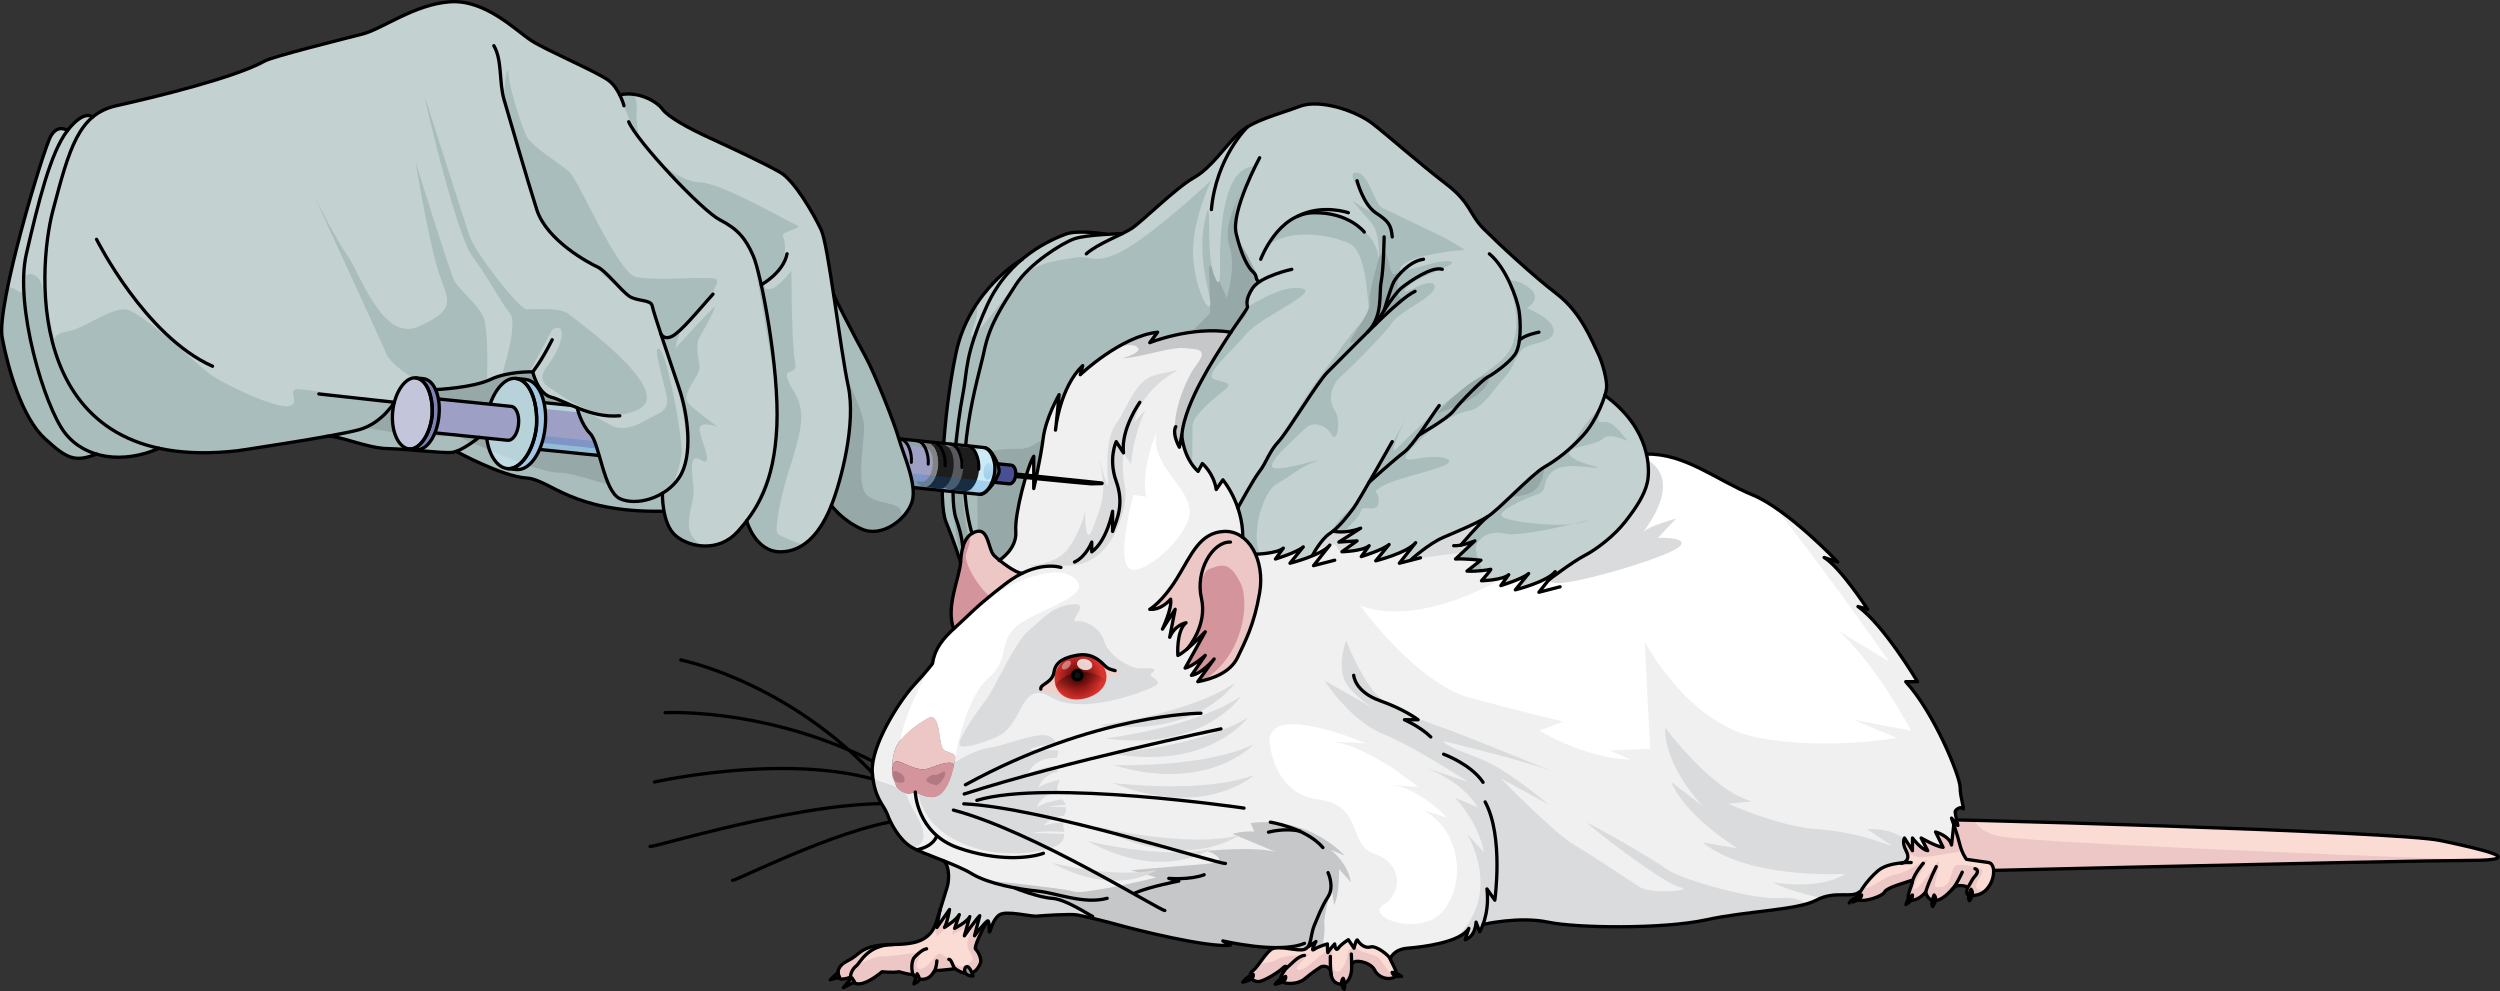 <?xml version="1.0" encoding="utf-8"?>
<!-- Generator: Adobe Illustrator 16.0.0, SVG Export Plug-In . SVG Version: 6.00 Build 0)  -->
<!DOCTYPE svg PUBLIC "-//W3C//DTD SVG 1.1//EN" "http://www.w3.org/Graphics/SVG/1.1/DTD/svg11.dtd">
<svg version="1.1" id="Layer_1" xmlns="http://www.w3.org/2000/svg" xmlns:xlink="http://www.w3.org/1999/xlink" x="0px" y="0px"
	 width="750.913px" height="297.677px" viewBox="0 0 750.913 297.677" enable-background="new 0 0 750.913 297.677"
	 xml:space="preserve">
<rect x="0" y="0" width="750.913" height="297.677" fill="#333333" stroke="none"/>
<g>
	<g>
		<path fill="#FBDCD5" d="M554.267,262.473c0,0,168.61-4.034,187.277-4.034s3.999-3.333-8.667-6s-149.334-6.667-174-6.667
			S554.267,262.473,554.267,262.473z"/>
		<path fill="#EDC7C6" d="M745.346,258.376c-51.37-1.938-137.239-5.414-145.135-7.271c-3.821-0.898-6.047-2.709-7.324-4.711
			c-13.163-0.328-24.049-0.545-30.707-0.604l12.559,16.198c45.498-1.072,152.179-3.549,166.806-3.549
			C743.021,258.438,744.269,258.415,745.346,258.376z"/>
		<path fill="none" stroke="#000000" stroke-linecap="round" stroke-linejoin="round" stroke-miterlimit="10" d="M554.267,262.473
			c0,0,168.61-4.034,187.277-4.034s3.999-3.333-8.667-6s-149.334-6.667-174-6.667S554.267,262.473,554.267,262.473z"/>
	</g>
	<g>
		<g>
			<path fill="none" stroke="#000000" stroke-linecap="round" stroke-linejoin="round" stroke-miterlimit="10" d="M204.487,198.224
				c0,0,35.222,7.002,62.646,39.582"/>
			<path fill="none" stroke="#000000" stroke-linecap="round" stroke-linejoin="round" stroke-miterlimit="10" d="M199.784,214.069
				c0,0,37.168-2.082,73.221,20.701"/>
			<path fill="none" stroke="#000000" stroke-linecap="round" stroke-linejoin="round" stroke-miterlimit="10" d="M196.595,234.882
				c0,0,51.194-11.515,78.23,4.26"/>
			<path fill="none" stroke="#000000" stroke-linecap="round" stroke-linejoin="round" stroke-miterlimit="10" d="M195.276,254.247
				c1.85,0.254,58.337-17.461,82.186-11.722"/>
			<path fill="none" stroke="#000000" stroke-linecap="round" stroke-linejoin="round" stroke-miterlimit="10" d="M220.025,264.441
				c1.813-0.188,36.434-17.915,54.6-18.44"/>
		</g>
		<g>
			<g>
				<g>
					<g id="XMLID_43_">
						<g>
							<path fill="#FBDCD5" d="M281.281,291.521c-1.089,0-1.089,1.993-3.452,2.538c-2.363,0.544-3.519-1.275-3.519-1.275
								c-1.894-0.174-4.29-0.903-4.29-0.903c-1.993,0.359-5.075,0-5.075,0s-3.997,3.452-6.72,3.626
								c-2.723,0.186-2.755-1.992-2.755-1.992c-0.044-0.751,0.392-2.33,1.699-3.354c1.307-1.034,3.365-6.37,11.141-6.447v-0.011
								c3.518-0.033,6.359-0.402,8.244-1.264c2.004-0.904,3.812-2.537,4.727-5.619c0.295-1.002,0.665-2.189,1.056-3.43
								c-0.315,1.252-0.936,5.193-0.936,5.193l3.812-5.401c0,0-0.599,3.823-1.525,5.401c0,0,3.475-2.123,4.455-3.855l-1.416,4.128
								c0,0,3.703-1.851,4.574-3.539l-1.634,5.761c0,0,3.691-5.217,4.618-6.033l-1.579,6.033c0,0,2.94-3.887,3.812-4.334
								c-0.055,0.055-0.109,0.142-0.175,0.24c-1.089,1.797-3.997,7.633-3.267,8.178c0.729,0.545,1.818,2.908,1.448,3.997
								c-0.359,1.089-1.448,3.082-3.441,3.267c-2.004,0.186-4.183-1.447-4.183-1.447S282.37,291.521,281.281,291.521z"/>
							<path fill="#FBDCD5" d="M590.662,258.12c0,0,4.497,0.688,6.534,0.947c2.036,0.262,2.036,3.953,0.686,6.404
								c-1.372,2.449-3.005,3.409-5.445,3.539c-2.461,0.143-1.503-1.634-1.503-2.309c0-0.687-2.854-0.959-3.681-0.414
								c-0.239,0.164-0.61,0.557-1.078,1.045c-1.11,1.177-2.81,2.887-4.629,3.159c-2.592,0.381-3.136-2.571-3.136-2.571
								s-1.634,2.321-4.356,2.561c-2.287,0.207,0.436-4.639,0.381-5.805c-0.011-0.219-0.119-0.305-0.381-0.207
								c-1.634,0.643-7.352,2.09-7.983,3.451c-0.631,1.361-6.044,2.996-7.623,2.451c-0.599-0.207-0.403-1.11,0.239-2.32
								c1.067-2.003,3.397-4.824,5.435-6.521c2.004-1.667,5.304-2.212,7.536-2.387c1.144-0.402,1.982-1.502,0.85-3.659
								c-1.328-2.515-0.457-3.778-0.457-3.778l2.385,3.801l0.012-3.801c0,0,2.612,3.539,4.573,3.801l-1.95-3.791
								c0.272,0.154,4.673,2.648,6.567,2.789l-2.253-4.617c0,0,4.115,1.121,4.791,3.92l0.675-6.109
								c0.578,1.688,1.372,4.095,1.775,5.793C589.301,256.356,590.662,258.12,590.662,258.12z"/>
							<path fill="#FBDCD5" d="M417.588,288.069c-0.174-0.904-4.171-4.172-5.989-3.627c-1.809,0.545-3.442-1.273-3.812-2.004
								c-0.359-0.719-1.09,2.363-1.09,2.363l-1.699-2.537c0,0-2.112,1.264-3.016,2.537c-0.904,1.274-1.09-1.273-1.09-1.273
								s-1.818,2.004-1.993,2.548c-0.011,0.044-0.032,0.065-0.043,0.065c-0.142,0-0.142-2.613-0.142-2.613s-2.723,0.729-3.997,1.633
								c-1.264,0.915,0.545-2.352,0.545-2.352l-2.527,1.732c-0.239,0.282-0.544,0.5-0.914,0.619
								c-1.611,0.545-5.206-0.512-7.776-0.512c-0.903,0-1.688,0.131-2.211,0.512c-1.993,1.459-3.812,5.086-5.63,6.535
								c-1.809,1.459,0.293,3.451,2.146,3.092c1.852-0.369,5.848-2.907,6.937-3.996c1.09-1.09,1.264-0.186,1.264-0.186
								s-2.896,3.354-1.634,4.226c1.274,0.86,4.901,0.86,6.905-0.772c1.993-1.635,4.9-3.812,5.445-3.812
								c0.511,0,2.123-0.162,2.473,1.818c0.011,0.154,0.031,0.284,0.054,0.426c0.021,0.195,0.055,0.392,0.088,0.555
								c0.021,0.088,0.031,0.175,0.054,0.252c0.49,1.764,1.927,2.548,3.496,2.221c1.818-0.371,2.723-3.094,2.548-5.457
								c0-0.043,0-0.086,0-0.13c0.033-2.179,5.641-1.089,6.895,1.405c1.273,2.537,4.355,3.082,5.989,2.178
								S417.773,288.974,417.588,288.069z"/>
							<path fill="#C3D1D0" d="M494.552,136.417c-1.176-5.228-4.464-11.795-12.491-17.631c0.294-0.958,0.469-1.743,0.512-2.244
								c0.186-2.178-1.089-7.438-2.723-10.706s-4.9-11.914-12.164-17.49c-7.254-5.565-17.426-14.996-21.956-19.538
								c-4.541-4.542-3.812-7.809-11.436-13.613c-7.623-5.815-17.425-14.528-22.151-18.155c-4.715-3.626-15.605-7.438-21.781-5.086
								c-5.086,1.95-11.283,3.529-15.639,6.154c0,0-0.011,0.011-0.021,0.021c-0.927,0.557-1.754,1.155-2.483,1.819
								c-4.182,3.812-8.168,10.346-13.613,13.428s-15.617,13.254-18.699,15.247c-0.752,0.479-1.742,1.001-2.854,1.558
								c0,0-1.982,0.043-4.519,0.206c-0.513-0.087-8.898-1.47-12.59,0c-2.212,0.871-7.526,2.951-12.917,7.482
								c0,0-0.011,0-0.021,0.011c-0.632,0.359-15.856,9.301-19.843,28.13c-4.073,19.244-5.314,45.196-3.061,50.642
								c2.255,5.445,4.433,12.165,4.433,12.165c0.099-1.558,0.283-3.017,0.632-4.301c0.512-1.906,1.372-3.421,2.788-4.27
								c0.436-0.284,0.926-0.49,1.471-0.621c3.527-0.871,3.397,5.488,5.194,7.254c0.402,0.391,0.947,0.881,1.579,1.393
								c0.729-0.489,5.293-3.746,4.911-8.646c-0.413-5.326,3.572-19.832,5.392-22.565v9.681c0,0,2.047-8.92,2.843-15.105
								c0.783-6.197,4.78-13.102,4.78-13.102s-0.599,6.187-0.903,9.126c0.555-3.604,2.537-12.687,7.982-17.838l-0.729,2.723
								c0,0,12.165-11.554,23.24-12.764l-2.363,3.147c0,0,12.491-5.053,24.384-3.147c-0.588,0.871-1.164,1.754-1.698,2.603
								c-2.723,4.356-12.154,18.329-13.069,28.315c0,0,0.37,6.72,4.901,10.891l1.274-2.363c0,0,3.452,2.908,4.171,7.809l2.004-2.908
								c0,0,2.712,3.202,4.497,8.408v0.011c0.86,2.515,1.492,5.511,1.492,8.831l-0.021,0.033c1.602,1.209,2.93,2.975,3.855,5.108
								l0.152-0.065c0,0,6.36-0.175,8.168-1.809l-2.353,3.268c0,0,6.534-2.004,8.343-3.638l-3.986,4.901
								c0,0,3.496-0.871,6.807-2.254l-0.044-0.1c0,0,2.494-4.812,5.217-6.576c0.315-0.207,0.643-0.447,0.958-0.709
								c0.229,0.055,3.725,0.871,8.299-0.883l-6.534,4.172l5.445-0.359l-4.541,3.268c0,0,6.349-0.186,8.168-1.819l-2.363,3.268
								c0,0,6.534-1.993,8.353-3.627l-3.996,4.901c0,0,9.441-2.363,11.979-5.445l-4.901,6.164l3.289-0.838l0.012-0.012
								c0.326-0.294,5.488-5.021,10.008-6.949c4.661-2.003,9.932-4.182,13.199-6.174c-2.45,1.917-8.026,8.527-8.026,8.527
								c2.069-0.392,4.215-1.264,4.215-1.264l-5.815,5.445c2.548-0.186,7.623,0.359,7.623,0.359l-4.171,3.268
								c3.082,0.185,6.534-0.359,7.079-0.545c0.544-0.186-2.723,3.452-2.723,3.452s6.35-0.185,8.168-1.818l-2.363,3.267
								c0,0,6.534-1.992,8.353-3.627l-3.996,4.901c0,0,9.441-2.363,11.979-5.445l-1.972,2.483c0,0,7.058-5.391,10.869-7.385
								c3.812-2.003,8.897-5.989,12.165-10.171c3.267-4.171,5.805-8.027,6.621-11.816
								C495.161,143.246,495.412,140.186,494.552,136.417z"/>
							<path fill="#EDC7C6" d="M258.771,285.706c1.818-1.264,5.086-1.993,8.897-1.993c0.218,0,0.436,0,0.643-0.011v0.011
								c-7.775,0.077-9.834,5.413-11.141,6.447c-1.308,1.024-1.743,2.604-1.699,3.354c0,0-3.234,1.273-3.682,0
								c-0.435-1.274-0.098-3.453,2.439-4.716C256.777,287.524,256.951,286.979,258.771,285.706z"/>
							<path fill="#EDC7C6" d="M286.498,230.382c0.381-2.549-4.487-0.697-7.472,0.382c-3.124,1.132-6.795-1.275-8.831-1.949
								c-2.037-0.688-2.276,1.479-2.223,3.44c-0.174-1.601-0.043-3.615,0.6-6.294c1.351-5.707,10.454-10.444,10.454-10.444
								c3.942-1.361,2.581,8.952,4.749,9.899c2.178,0.948,3.125,0.817,3.125,2.155C286.9,228.029,286.781,229.075,286.498,230.382z"
								/>
							<path fill="#D4949C" d="M286.41,230.764c-0.565,2.505-1.698,5.772-3.583,7.579c-2.983,2.875-7.906-0.436-7.906-0.436
								c-1.928,0.816-4.312,0.545-5.532-1.492c-0.446-0.729-1.123-2.074-1.157-2.516c-0.109-0.403-0.215-1.176-0.259-1.645
								c-0.054-1.961,0.186-4.128,2.223-3.44c2.036,0.674,5.707,3.081,8.831,1.949c2.984-1.079,7.853-2.931,7.472-0.382
								C286.477,230.502,286.454,230.621,286.41,230.764z"/>
							<path fill="#B27983" d="M269.389,231.71c1.623,0.773,2.439,1.307,2.309,2.668c-0.141,1.308-2.994,0.817-3.431-0.511
								c-0.021-0.054-0.032-0.108-0.044-0.164c0,0-0.01-0.054-0.021-0.142C268.136,233.017,267.973,231.058,269.389,231.71z"/>
							<path fill="#B27983" d="M280.965,232.756c0.871,0.196,2.733-1.786,2.963-0.74c0.24,1.056-1.688,4.03-2.963,3.79
								c-1.328-0.24-3.071-0.991-2.612-1.797C278.798,233.192,280.094,232.571,280.965,232.756z"/>
							<path fill="#EDC7C6" d="M377.141,166.52c-0.926-2.134-2.254-3.899-3.855-5.108c-0.903-0.696-1.905-1.197-2.974-1.492
								c-0.838-0.229-1.721-0.337-2.635-0.293c-7.352,0.337-9.802,7.013-14.158,14.092c-4.356,7.078-8.168,9.301-8.168,9.301
								c3.54,0.315,6.263-3.039,6.263-3.039c0.5,2.614-2.255,8.561-2.43,8.964l3.791-5.925l-1.634,8.396
								c1.634-3.812,4.9-4.356,4.9-4.356c-2.995,2.45-2.45,9.802-2.45,9.802c0.686-0.261,1.742-1.045,2.875-2.004
								c0,0,0,0,0.012-0.011c2.482-2.112,5.336-5.064,5.336-5.064l-6.045,10.891c2.451-0.544,6.045-3.812,6.045-3.812l-4.139,5.99
								c2.962-0.49,6.142-4.116,6.72-4.791l-4.813,6.696c4.355-0.817,9.801-2.723,11.979-7.351c2.178-4.629,4.9-9.529,6.589-19.332
								C379.078,173.838,378.557,169.765,377.141,166.52z"/>
							<path fill="#EDC7C6" d="M300.198,168.272c2.179,1.775,5.337,3.91,6.828,3.932c-1.567,0.763-3.245,1.785-4.999,3.146
								c-9.496,7.352-10.487,8.985-14.756,12.797c-0.283,0.252-0.545,0.49-0.807,0.73c-2.482-6.513,1.797-15.477,2.069-20.061
								c0.099-1.558,0.283-3.017,0.632-4.301c0.512-1.906,1.372-3.421,2.788-4.27c0.436-0.284,0.926-0.49,1.471-0.621
								c3.527-0.871,3.397,5.488,5.194,7.254C299.021,167.271,299.566,167.761,300.198,168.272z"/>
							<path fill="#DADBDC" d="M281.401,278.583c0,0,0.62-3.941,0.936-5.193c0.022-0.077,0.044-0.152,0.066-0.208
								c0.794-2.526,1.667-5.228,2.146-6.894c0.719-2.537,0.5-7.079-1.438-7.852c3.224,1.263,6.503,2.624,8.844,4.039
								c3.289,2.006,8.396,3.389,13.123,4.259l-0.021,0.099c0,0,6.807,2.723,10.891,2.994c4.084,0.272,10.073,4.356,12.252,5.445
								l-0.12,0.545c-1.971-0.469-3.671-0.849-4.509-1.002c-1.993-0.359-10.346,0.186-12.165,0.37
								c-1.808,0.175-9.257-1.819-11.25-0.37c-1.992,1.459-2.537,4.541-2.886,5.086c-0.316,0.513,0.109-4.139-0.751-3.158
								c-0.871,0.447-3.812,4.334-3.812,4.334l1.579-6.033c-0.927,0.816-4.618,6.033-4.618,6.033l1.634-5.761
								c-0.871,1.688-4.574,3.539-4.574,3.539l1.416-4.128c-0.98,1.732-4.455,3.855-4.455,3.855
								c0.927-1.578,1.525-5.401,1.525-5.401L281.401,278.583z"/>
							<path fill="#F0F0F1" d="M317.188,127.89c-0.108,0.719-0.152,1.176-0.152,1.286C317.035,129.328,317.1,128.794,317.188,127.89
								z M274.921,237.907c0,0,4.923,3.311,7.906,0.436c1.885-1.807,3.018-5.074,3.583-7.579c0.044-0.143,0.066-0.262,0.088-0.382
								c0.283-1.307,0.402-2.353,0.402-2.811c0-1.338-0.947-1.207-3.125-2.155c-2.168-0.947-0.807-11.261-4.749-9.899
								c0,0-9.104,4.737-10.454,10.444c-0.643,2.679-0.773,4.693-0.6,6.294c0.044,0.469,0.119,0.904,0.229,1.307
								c0.011,0.088,0.74,2.124,1.187,2.854C270.608,238.452,272.993,238.724,274.921,237.907z M445.457,277.68
								c-0.522,1.438-1.002,2.222-1.002,2.222l-1.089-2.918c-0.359,4.705-3.268,5.281-3.268,5.281l1.09-3.409
								c-2.538,4.215-13.799,5.587-18.329,5.946c-4.541,0.359-5.271,3.268-5.271,3.268c-0.174-0.904-4.171-4.172-5.989-3.627
								c-1.809,0.545-3.442-1.273-3.812-2.004c-0.359-0.719-1.09,2.363-1.09,2.363l-1.699-2.537c0,0-2.112,1.264-3.016,2.537
								c-0.904,1.274-1.09-1.273-1.09-1.273s-1.818,2.004-1.993,2.548c-0.011,0.044-0.032,0.065-0.043,0.065
								c-0.142,0-0.142-2.613-0.142-2.613s-2.723,0.729-3.997,1.633c-1.264,0.915,0.545-2.352,0.545-2.352l-2.527,1.732
								l-0.914,0.619c-1.611,0.545-5.206-0.512-7.776-0.512v-0.021c-7.568,0.109-16.184-1.873-16.705-1.992l2.242,1.262
								c-6.621,0.904-29.491-4.9-33.303-5.989c-2.212-0.631-5.467-1.448-8.201-2.091l0.12-0.545
								c-2.179-1.089-8.168-5.173-12.252-5.445c-4.084-0.271-10.891-2.994-10.891-2.994l0.021-0.099
								c-4.727-0.87-9.834-2.253-13.123-4.259c-2.341-1.415-5.62-2.776-8.844-4.039c-2.896-1.133-5.749-2.2-7.797-3.181
								c-0.49-0.229-0.937-0.458-1.329-0.675c-3.855-2.179-6.502-7.352-7.493-10.074s-3.909-4.629-4.475-12.524
								c-0.567-7.896,8.188-21.509,12.458-26.138c4.269-4.629,5.619-6.534,5.619-6.534c0.6-4.072,2.615-6.958,6.371-10.433
								c0.262-0.24,0.523-0.479,0.807-0.73c4.269-3.812,5.26-5.445,14.756-12.797c1.754-1.361,3.432-2.384,4.999-3.146
								c-1.491-0.021-4.649-2.156-6.828-3.932c0.729-0.489,5.293-3.746,4.911-8.646c-0.413-5.326,3.572-19.832,5.392-22.565v9.681
								c0,0,2.047-8.92,2.843-15.105c0.783-6.197,4.78-13.102,4.78-13.102s-0.599,6.187-0.903,9.126
								c0.555-3.604,2.537-12.687,7.982-17.838l-0.729,2.723c0,0,12.165-11.554,23.24-12.764l-2.363,3.147
								c0,0,12.491-5.053,24.384-3.147c-0.588,0.871-1.164,1.754-1.698,2.603c-2.723,4.356-12.154,18.329-13.069,28.315
								c0,0,0.37,6.72,4.901,10.891l1.274-2.363c0,0,3.452,2.908,4.171,7.809l2.004-2.908c0,0,2.712,3.202,4.497,8.408v0.011
								c0.86,2.515,1.492,5.511,1.492,8.831l-0.021,0.033c-0.903-0.696-1.905-1.197-2.974-1.492
								c-0.838-0.229-1.721-0.337-2.635-0.293c-7.352,0.337-9.802,7.013-14.158,14.092c-4.356,7.078-8.168,9.301-8.168,9.301
								c3.54,0.315,6.263-3.039,6.263-3.039c0.5,2.614-2.255,8.561-2.43,8.964l3.791-5.925l-1.634,8.396
								c1.634-3.812,4.9-4.356,4.9-4.356c-2.995,2.45-2.45,9.802-2.45,9.802c0.686-0.261,1.742-1.045,2.875-2.004
								c0,0,0,0,0.012-0.011c2.482-2.112,5.336-5.064,5.336-5.064l-6.045,10.891c2.451-0.544,6.045-3.812,6.045-3.812l-4.139,5.99
								c2.962-0.49,6.142-4.116,6.72-4.791l-4.813,6.696c4.355-0.817,9.801-2.723,11.979-7.351c2.178-4.629,4.9-9.529,6.589-19.332
								c0.729-4.235,0.207-8.309-1.209-11.554l0.152-0.065c0,0,6.36-0.175,8.168-1.809l-2.353,3.268c0,0,6.534-2.004,8.343-3.638
								l-3.986,4.901c0,0,3.496-0.871,6.807-2.254l-0.044-0.1c0,0,2.494-4.812,5.217-6.576c0.315-0.207,0.643-0.447,0.958-0.709
								c0.229,0.055,3.725,0.871,8.299-0.883l-6.534,4.172l5.445-0.359l-4.541,3.268c0,0,6.349-0.186,8.168-1.819l-2.363,3.268
								c0,0,6.534-1.993,8.353-3.627l-3.996,4.901c0,0,9.441-2.363,11.979-5.445l-4.901,6.164l3.289-0.838l0.012-0.012
								c0.326-0.294,5.488-5.021,10.008-6.949c4.661-2.003,9.932-4.182,13.199-6.174c-2.45,1.917-8.026,8.527-8.026,8.527
								c2.069-0.392,4.215-1.264,4.215-1.264l-5.815,5.445c2.548-0.186,7.623,0.359,7.623,0.359l-4.171,3.268
								c3.082,0.185,6.534-0.359,7.079-0.545c0.544-0.186-2.723,3.452-2.723,3.452s6.35-0.185,8.168-1.818l-2.363,3.267
								c0,0,6.534-1.992,8.353-3.627l-3.996,4.901c0,0,9.441-2.363,11.979-5.445l-1.972,2.483c0,0,7.058-5.391,10.869-7.385
								c3.812-2.003,8.897-5.989,12.165-10.171c3.267-4.171,5.805-8.027,6.621-11.816c0.337-1.59,0.588-4.651-0.272-8.419
								c11.436-0.316,21.237,7.896,31.855,12.241C537.025,153.005,552,168.817,552,168.817l-4.084-1.361
								c4.9,2.994,13.068,15.562,13.068,15.562l-2.896-0.828c7.711,5.469,17.871,22.565,17.871,22.565h-3.539
								c8.713,9.529,16.336,28.588,16.336,31.726c0,3.125,1.503,7.209,0.816,6.392c-0.686-0.817-2.319,0.415-2.319,0.96
								c0,0.544,0.687,3.668,0.827,4.084c0.121,0.381-1.73-1.95-1.905-2.168c0.033,0.119,0.315,0.881,0.675,1.949l-0.675,6.109
								c-0.676-2.799-4.791-3.92-4.791-3.92l2.253,4.617c-1.895-0.141-6.295-2.635-6.567-2.789l1.95,3.791
								c-1.961-0.262-4.573-3.801-4.573-3.801l-0.012,3.801l-2.385-3.801c0,0-0.871,1.264,0.457,3.778
								c1.133,2.157,0.294,3.257-0.85,3.659c-2.232,0.175-5.532,0.72-7.536,2.387c-2.037,1.697-4.367,4.519-5.435,6.521
								l-0.239-0.131c-2.178,1.994-7.264-0.544-12.895,2.463c-5.619,3.016-20.507,3.168-33.216,5.935
								c-12.699,2.767-38.662,2.493-47.374,0.665C456.25,275.153,445.457,277.68,445.457,277.68z"/>
						</g>
					</g>
				</g>
			</g>
			<g>
				<path fill="#A9BDBC" d="M425.146,137.856c-7.23,1.522,1.142-5.328,3.044-7.23c1.903-1.903,8.373-6.47,12.94-7.231
					c4.566-0.761,7.991-7.23,10.655-9.895c2.664-2.665,2.664-4.948,4.947-7.992c2.284-3.044,9.134-1.903,9.895-5.708
					s-7.991-7.23-7.991-7.23s4.566-2.664,1.141-5.708s-6.85-2.664-6.85-2.664c5.327,14.461,1.142,21.312-1.903,23.976
					s-12.177,9.134-15.222,11.417c-3.045,2.284-13.32,12.178-16.365,15.223s2.664-8.753,2.664-8.753s-12.558,23.595-17.887,28.161
					c-1.779,1.525-3.447,3.78-4.883,6.108c0.037-0.026,0.074-0.057,0.112-0.081c0.315-0.207,0.643-0.447,0.958-0.709
					c0.137,0.033,1.434,0.332,3.42,0.202c1.878-2.293,4.702-4.739,4.96-6.281c0.381-2.283,4.947,1.142,5.328-2.663
					c0.381-3.806-2.664-2.284,0.761-4.567s14.843-4.567,19.028-6.47C438.086,137.855,432.378,136.334,425.146,137.856z
					 M392.038,128.723c2.664-2.664,6.47-0.761,7.991,1.903s3.045-4.186,0.762-7.611s-0.381-7.992,1.902-9.895
					c2.283-1.903,13.32-12.939,15.604-16.365s13.7-7.991,12.558-11.036c-1.142-3.045-11.417,4.567-8.372,0.761
					c3.045-3.805,17.125-7.231,12.939-7.992c-4.187-0.761-17.506,5.328-14.461,1.522c3.045-3.806,19.027-4.947,19.027-4.947
					s-4.566-3.044-8.753-4.948c-4.186-1.903-13.319-6.469-15.983-7.611s-3.806-10.656-7.992-10.656
					c-4.186,0,5.984,12.077,5.984,12.077s-2.939-0.661-5.984-2.944c-3.045-2.284,4.187,4.947,5.329,6.85
					c1.142,1.903,1.902,6.85,1.521,9.895c0,0,0-7.991-11.036-12.558c-15.015-6.213-22.072,8.372-22.072,8.372
					c7.611-5.328,19.408-2.664,24.355-0.38c4.947,2.284,5.327,15.983,5.708,18.648c0.381,2.664-3.806,6.85-5.327,8.752
					c-1.521,1.903-7.23,9.895-10.656,14.461c-2.623,3.497-16.837,26.611-23.359,37.26c0.03,0.086,0.062,0.167,0.092,0.254v0.011
					c0.86,2.515,1.492,5.511,1.492,8.831l-0.021,0.033c1.602,1.209,2.93,2.975,3.855,5.108l0.152-0.065c0,0,0.416-0.012,1.061-0.057
					c-2.807-6.89,1.453-19.033,4.932-20.93c4.186-2.284,6.85-4.948,11.797-6.851c4.946-1.902-9.895,3.044-12.559,1.903
					S389.374,131.386,392.038,128.723z M472.515,157.378c2.022-0.229,3.815-0.627,5.15-1.255
					C477.665,156.123,475.548,156.672,472.515,157.378z M488.701,132.147c-1.142-1.142-4.186-6.089-7.229-5.328
					c-3.044,0.761,0-4.947,0-4.947s-4.947,4.187-7.611,9.133c-2.665,4.947-12.179,10.275-16.365,14.461
					c-4.186,4.187-10.677,9.737-15.603,12.179c-0.354,0.175-0.69,0.372-1.018,0.58c2.256-1.023,4.342-2.045,5.943-3.021
					c-2.45,1.917-8.026,8.527-8.026,8.527c2.069-0.392,4.215-1.264,4.215-1.264l-5.815,5.445c1.945-0.142,5.355,0.142,6.865,0.284
					c-0.688-2.04-0.998-3.751-0.642-4.463c1.143-2.284,3.806-4.567,8.753-3.425c3.362,0.775,13.919-1.434,20.347-2.932
					c-7.775,0.877-18.994-0.809-21.108-2.016c-2.664-1.523,6.851-5.709,10.275-6.851c3.424-1.142,1.142-3.044,4.186-6.469
					c3.044-3.425,11.037-1.522,13.701-1.522c2.663,0-6.089-1.142-7.992-3.806c-1.902-2.664,7.612-2.664,9.896-4.947
					C483.755,129.483,489.844,133.289,488.701,132.147z M445,174.447c0,0,0.745-0.023,1.791-0.116
					c-0.216-0.391-0.429-0.791-0.637-1.199C445.547,173.838,445,174.447,445,174.447z M444.239,168.723l-3.596,2.817
					c1.615,0.096,3.328-0.008,4.675-0.154C444.912,170.482,444.547,169.58,444.239,168.723z M364.637,113.88
					c-3.426-1.142,6.47-9.514,9.134-12.939c2.664-3.425,9.896-7.23,14.081-9.895c4.187-2.664,6.47-4.567,1.142-4.567
					s-14.271,5.737-14.271,5.737s-0.209,0.311-0.568,0.847c0.357-0.839,0.634-1.654,0.758-2.397c0.76-4.567,3.806-4.567,3.435-6.067
					s-2.293-6.111-6.099-11.819c-3.807-5.708,4.566-22.834,4.566-22.834c-9.515,0.381-9.895,19.028-10.275,23.595
					c-0.38,4.567,0.762,15.983-1.902,9.134s-0.381-27.02-2.664-16.745c-2.283,10.275,0.762,19.79,1.521,24.356
					c0.761,4.566-3.424,0.38-4.946-11.037c-1.521-11.417,5.327-25.117,5.327-25.117s-16.363,15.222-25.497,20.55
					c-9.134,5.329-11.036,1.903-15.224,2.664c-4.187,0.761-11.416,1.142-15.982,5.708c-4.566,4.566-18.648,25.117-14.843,15.223
					c1.357-3.528,1.5-5.838,0.835-6.688c-2.553,3.925-4.795,8.717-6.002,14.421c-4.073,19.244-5.314,45.196-3.061,50.642
					c2.255,5.445,4.433,12.165,4.433,12.165c0.099-1.558,0.283-3.017,0.632-4.301c0.512-1.906,1.372-3.421,2.788-4.27
					c0.436-0.284,0.926-0.49,1.471-0.621c3.527-0.871,3.397,5.488,5.194,7.254c0.402,0.391,0.947,0.881,1.579,1.393
					c0.729-0.489,5.293-3.746,4.911-8.646c-0.413-5.326,3.572-19.832,5.392-22.565v9.681c0,0,2.047-8.92,2.843-15.105
					c0.783-6.197,4.78-13.102,4.78-13.102s-0.599,6.187-0.903,9.126c0.555-3.604,2.537-12.687,7.982-17.838l-0.729,2.723
					c0,0,12.165-11.554,23.24-12.764l-2.363,3.147c0,0,12.491-5.053,24.384-3.147c-0.588,0.871-1.164,1.754-1.698,2.603
					c-2.723,4.356-12.154,18.329-13.069,28.315c0,0,0.275,4.803,3.099,8.81c0.102-4.139,0.102-9.341,0.102-11.548
					c0-3.425,7.612-9.134,9.896-11.037S368.062,115.021,364.637,113.88z"/>
				<g>
					<path fill="#96A8A7" d="M369.734,99.782l4.417-4.931l0.777-2.765c-0.121,0.076-0.206,0.13-0.206,0.13s-0.209,0.311-0.568,0.847
						c0.357-0.839,0.634-1.654,0.758-2.397c0.259-1.555,0.783-2.573,1.347-3.309l1.318-4.684c0,0-1.408-2.574-2.924-6.022
						c-0.698-1.21-1.496-2.508-2.405-3.872c-0.937-1.403-1.133-3.498-0.902-5.856c-0.473-2.359-0.538-4.486,0.142-5.943
						c2.664-5.708-4.567,6.089-2.283,12.559c2.283,6.469-0.761,15.984-0.761,15.984s-1.047-2.648-2.212-5.172
						c-0.239,0.855-0.703,0.613-1.595-1.677c-0.267-0.687-0.482-1.511-0.659-2.421c-0.595-0.706-0.97-0.542-0.862,1.278
						c0.184,3.132,0.278,6.167,0.327,8.473c0.018,0.092,0.037,0.194,0.052,0.282c0.133,0.792,0.107,1.303-0.018,1.577
						c0.02,1.386,0.02,2.228,0.02,2.228l-5.705,5.705C361.488,99.293,365.646,99.126,369.734,99.782z"/>
					<path fill="#96A8A7" d="M414.11,77.727c0,0-3.045,9.894-2.664,12.938s-4.187,8.373-5.708,11.417s5.512-1.946,7.322-4.588
						c1.812-2.643,11.705-7.97,8.281-7.97c-3.425,0,0-8.753-2.284-7.231C416.774,83.815,417.154,70.497,414.11,77.727z"/>
					<path fill="#96A8A7" d="M431.616,124.155c0,0,11.799-3.426,14.843-8.373C449.503,110.835,443.794,111.216,431.616,124.155z"/>
					<path fill="#96A8A7" d="M463.873,140.289c0,0-13.229,9.744-9.423,8.983C458.256,148.511,463.021,148.812,463.873,140.289z"/>
					<g>
						<path fill="#96A8A7" d="M313.319,131.815c-2.419,1.718-4.815,2.996-6.528,2.996c-4.946,0-11.798,0-12.938,4.186
							c-0.706,2.589-0.103,13.475-0.169,20.595c3.254-0.489,3.186,5.569,4.936,7.288c0.402,0.391,0.947,0.881,1.579,1.393
							c0.729-0.489,5.293-3.746,4.911-8.646c-0.413-5.326,3.572-19.832,5.392-22.565v9.681
							C310.501,146.742,312.508,137.992,313.319,131.815z"/>
						<path fill="#96A8A7" d="M288.145,127.58c0.343-8.926-4.887,20.552,0.512,39.819c0.111-1.025,0.27-1.998,0.51-2.883
							c0.356-1.326,0.886-2.455,1.648-3.311C288.988,152.767,287.841,135.465,288.145,127.58z"/>
					</g>
				</g>
			</g>
		</g>
		<path fill="#FFFFFF" d="M552.27,189.505l15.246,9.258c0,0-19.382-27.652-34.29-46.281c-2.344-1.591-4.671-2.944-6.818-3.823
			c-10.618-4.346-20.42-12.557-31.855-12.241c0.86,3.768,0.609,6.829,0.272,8.419c-0.816,3.789-3.354,7.645-6.621,11.816
			c-3.268,4.182-8.354,8.168-12.165,10.171c-3.812,1.994-10.869,7.385-10.869,7.385l1.972-2.483
			c-2.538,3.082-11.979,5.445-11.979,5.445l3.996-4.901c-1.818,1.635-8.353,3.627-8.353,3.627l2.363-3.267
			c-0.252,0.226-0.597,0.423-0.994,0.597c-4.854,2.871-26.806,14.917-43.661,8.656c0,0,16.881,23.415,33.217,27.771
			c16.336,4.355,27.771,7.078,27.771,7.078l-7.078,2.723c0,0,13.068,8.168,27.227,8.713l-5.99-2.723l11.979-0.545l-1.634-32.127
			c0,0,13.069,25.049,34.306,28.86c21.237,3.812,41.385,0,41.385,0l-13.069-5.445l17.426,3.267
			C574.051,219.454,563.704,199.852,552.27,189.505z"/>
		<path fill="#C5C7C9" d="M341.537,104.196c2.541,2.178-7.987,3.994-2.542,3.267c5.445-0.726,13.069-3.268,16.699-2.904
			s7.624,0,3.63,5.083c-3.695,4.704-10.18,21.212-3.645,24.799c-0.62-2.129-0.713-3.74-0.713-3.74
			c0.915-9.986,10.347-23.959,13.069-28.315c0.534-0.849,1.11-1.731,1.698-2.603c-11.893-1.906-24.384,3.147-24.384,3.147
			l2.363-3.147c-4.136,0.452-8.423,2.346-12.172,4.542C338.059,103.629,340.498,103.305,341.537,104.196z M405.791,265.014
			c-1.089-6.171-6.171-9.802-6.171-9.802l4.356,1.815c-12.707-12.706-28.316-9.802-28.316-9.802l1.09,2.541
			c-4.266-0.182-6.535,0.727-6.535,0.727l13.069,5.445c-6.172-1.815-20.692-0.363-20.692-0.363s8.713,3.268-1.089,3.993
			c-9.802,0.727-21.781,1.815-21.781,1.815l7.623,2.178c0,0-8.712,2.178-15.247,3.268c-6.534,1.089-7.985,1.451-10.526,0.726
			c-2.314-0.661-22.095-2.829-25.601-3.21c2.795,1.033,6.027,1.822,9.106,2.39l-0.021,0.099c0,0,6.807,2.723,10.891,2.994
			c4.084,0.272,10.073,4.356,12.252,5.445l-0.12,0.545c2.734,0.643,5.989,1.46,8.201,2.091c3.812,1.089,26.682,6.894,33.303,5.989
			l-2.242-1.262c0.521,0.119,9.137,2.102,16.705,1.992v0.021c2.57,0,6.165,1.057,7.776,0.512l0.914-0.619l2.527-1.732
			c0,0-1.809,3.267-0.545,2.352c0.666-0.472,1.724-0.895,2.587-1.193c0.353-2.157,0.699-4.855,0.501-6.248
			c-0.363-2.541,2.178-11.254,2.178-11.254l0.726,5.445c1.814-3.994,1.453-10.891,1.453-10.891L405.791,265.014z"/>
		<path fill="#DADBDC" d="M428.662,167.36c3.346-0.478,7.083-0.955,10.595-1.381l3.75-3.512c0,0-2.146,0.872-4.215,1.264
			c0,0,5.576-6.61,8.026-8.527c-3.268,1.992-8.538,4.171-13.199,6.174c-3.109,1.326-6.521,3.978-8.455,5.599
			C425.828,167.425,426.92,167.61,428.662,167.36z M424.4,163.788c-0.021,0.105-0.041,0.211-0.057,0.316l0.868-1.092
			C424.994,163.276,424.71,163.534,424.4,163.788z M470.046,174.984c8.713-1.089,31.584-7.987,34.487-10.891s-6.534-2.54-6.534-2.54
			l5.445-5.809c0,0-7.986,2.177-9.802,3.992c-1.703,1.703,13.053-14.403,1.231-21.578c0.447,2.959,0.233,5.341-0.05,6.677
			c-0.816,3.789-3.354,7.645-6.621,11.816c-3.268,4.182-8.354,8.168-12.165,10.171c-3.812,1.994-10.869,7.385-10.869,7.385
			l1.972-2.483c-0.648,0.788-1.752,1.528-3.03,2.194C464.877,174.809,466.559,175.421,470.046,174.984z M389.627,166.519
			l1.824-2.243c-0.474,0.429-1.275,0.881-2.194,1.317L389.627,166.519z M403.066,165.728c0.004,0.002,0.009,0.001,0.012,0.002
			l4.534-3.262l-5.445,0.359l6.534-4.172c-4.574,1.754-8.07,0.938-8.299,0.883c-0.315,0.262-0.643,0.502-0.958,0.709
			c-1.687,1.092-3.283,3.354-4.257,4.917c1.613-0.549,3.225-1.094,4.249-1.433C402.167,162.827,401.068,165.185,403.066,165.728z
			 M404.957,165.61c-0.969,0.088-1.686,0.117-1.839,0.123C403.482,165.817,404.118,165.767,404.957,165.61z M534.663,269.733
			c-7.26,0.726-29.767-5.445-34.123-8.713s-21.782-13.068-23.597-13.795c-1.814-0.726,22.509,18.151,27.59,19.24
			c5.082,1.09-8.712,2.178-11.979,0s-17.062-11.253-20.329-13.068c-3.268-1.815-16.338-14.158-21.419-19.604l14.521,7.986
			c0,0-10.891-9.075-17.425-12.342c-6.534-3.268-12.344-4.357-14.521-6.898c0,0,21.382,5.184,30.176,8.206
			c0.515,0.177,0.985,0.347,1.407,0.507c7.623,2.904-22.871-9.438-28.679-11.617c-5.808-2.178-19.24-6.171-23.959-12.342
			c-4.719-6.172-7.986-14.885-7.986-14.885s-3.268,8.35,0.362,13.432c1.911,2.677,5.123,5.143,7.585,6.78
			c-5.17-2.968-14.482-8.231-14.482-8.231s7.623,11.979,17.425,15.973s25.774,14.521,25.774,14.521l-13.068-4.357
			c0,0,10.892,3.631,15.973,11.98l-6.897-2.904c0,0,6.896,6.896,8.712,16.336l-5.081-5.445c0,0,11.085,17.748-3.452,31.331
			c1.806-0.786,3.27-1.757,3.999-2.969l-1.09,3.409c0,0,2.908-0.576,3.268-5.281l1.089,2.918c0,0,0.479-0.784,1.002-2.222
			c0,0,10.793-2.526,19.506-0.696c8.712,1.828,34.675,2.102,47.374-0.665c10.849-2.362,23.266-2.823,30.169-4.782
			C541.251,270.48,538.879,269.312,534.663,269.733z M571.959,251.889c-4.472-3.403-11.158-2.848-11.158-2.848l7.623,5.082
			c-4.082-1.361-11.979-4.356-22.87-5.082s-26.5-7.624-26.5-7.624l7.26-0.726c-11.979-2.905-26.138-22.144-26.138-22.144
			c-0.363,11.617,11.255,23.596,11.255,23.596l-9.439-7.26c4.356,10.527,19.966,19.965,19.966,19.965l-10.526-1.814
			c13.795,11.254,42.836,9.438,42.836,9.438c-7.624,5.082-21.781,2.541-21.781,2.541c3.514,1.978,9.949,3.687,14.486,4.729
			c5.053-1.955,9.482,0.002,11.476-1.822l0.239,0.131c1.067-2.003,3.397-4.824,5.435-6.521c2.004-1.667,5.304-2.212,7.536-2.387
			c1.144-0.402,1.982-1.502,0.85-3.659C571.461,253.503,571.776,252.311,571.959,251.889z M316.013,259.193
			c19.56,10.692,31.55,2.023,31.55,2.023C335.493,264.083,316.013,259.193,316.013,259.193z M319.756,244.685
			c2.178-4.72-3.994-5.082-1.815-9.438c2.178-4.356-3.63-4.72-1.452-6.534c2.179-1.815,1.815-6.172-1.451-7.623
			c-3.268-1.453-13.069,2.903-18.515,3.63c-2.708,0.36-6.568,2.351-9.768,4.26c-0.063,0.418-0.145,0.882-0.257,1.403
			c-0.021,0.12-0.044,0.239-0.088,0.382c-0.565,2.505-1.698,5.772-3.583,7.579c-2.209,2.129-5.476,0.868-7.026,0.069
			c2.75,13.843,20.071,19.587,34.153,17.526C324.838,253.76,317.577,249.403,319.756,244.685z M271.733,238.181
			c-0.879-0.232-1.674-0.758-2.246-1.633c-1.568-0.783-3.516-1.32-5.638-2.027c-0.674-0.226-1.224-0.6-1.69-1.055
			c0.801,6.664,3.406,8.498,4.332,11.041c0.991,2.723,3.638,7.896,7.493,10.074c0.072,0.039,0.154,0.081,0.229,0.121
			c7.401-2.283-0.31-11.111-1.288-14.373C272.666,239.463,272.258,238.766,271.733,238.181z M300.516,220.726
			c6.896-3.994,6.171-16.699,15.246-11.254s27.227-1.452,30.857-3.268c3.631-1.814-2.541-2.904-0.726-3.993s0.362-1.815-2.905-1.452
			c-3.267,0.363-10.164-3.993-11.253-7.986s-5.445-6.534-8.35-6.171c-2.905,0.362,4.72-5.809-1.452-5.083
			c-6.172,0.727-9.075,4.72-13.068,7.986c-3.994,3.268-10.164,17.426-12.706,20.693c-2.542,3.267-8.349,11.615-7.986,13.432
			C288.535,225.444,297.235,222.624,300.516,220.726z M334.14,235.153c27.879,11.177,42.532-2.34,42.532-2.34
			C360.983,238.579,334.14,235.153,334.14,235.153z M325.91,153.085c0.006-0.08,0.018-0.173,0.018-0.244
			C325.928,152.348,325.914,152.528,325.91,153.085z M321.207,169.902c13.432-0.363,17.789-18.151,16.7-23.596
			c-1.089-5.445-0.455-10.282-0.455-10.282l2.27,3.384c0.726-9.076,4.356-16.336,4.356-16.336l-3.268,3.63
			c1.814-9.802,13.068-15.61,13.068-15.61s0,0-6.534,1.453c-6.534,1.452-8.712,10.165-11.979,14.521
			c-3.268,4.356-2.903,12.706-2.541,17.788c0.363,5.082-3.993-12.706-2.178-4.719c1.815,7.987,0,12.343-2.541,18.877
			c-2.049,5.267-2.21-3.612-2.195-5.927c-0.178,2.78-3.352,10.729-6.881,13.551c-3.631,2.903-9.802,3.267-9.802,3.267
			S307.776,170.266,321.207,169.902z M372.756,209.108c-13.795,9.438-40.658,12.705-40.658,12.705
			C361.866,225.808,372.756,209.108,372.756,209.108z M572.38,252.231l2.055,3.275l0.003-0.84
			C573.869,253.7,573.167,252.898,572.38,252.231z M326.569,252.585c22.975,12.559,37.059,2.377,37.059,2.377
			C349.451,258.327,326.569,252.585,326.569,252.585z M329.468,248.242c26.354,14.407,42.509,2.726,42.509,2.726
			C355.715,254.829,329.468,248.242,329.468,248.242z M370.941,205.115c-13.795,9.438-40.658,12.706-40.658,12.706
			C360.052,221.813,370.941,205.115,370.941,205.115z M334.306,229.8c28.772,8.618,42.148-6.164,42.148-6.164
			C361.349,230.792,334.306,229.8,334.306,229.8z M374.857,215.501c-14.216,8.79-41.201,10.812-41.201,10.812
			C363.207,231.678,374.857,215.501,374.857,215.501z"/>
		<path fill="#FFFFFF" d="M381.286,222.722c0,0,1.09,15.791,14.703,17.425s8.712,13.613,16.88,16.336s8.713,11.436,2.723,15.247
			c-5.989,3.812,11.979,10.346,18.514,1.089c6.535-9.257,3.812-23.959-6.534-29.404l7.079,2.178c0,0-8.712-9.257-16.88-9.802
			l8.168,0.545c0,0-15.792-13.068-26.683-13.613l10.891,0.545C410.146,223.267,381.286,210.742,381.286,222.722z"/>
		<path fill="#FFFFFF" d="M347.525,129.607c0,0-4.9,10.346-3.267,19.603l-3.812-0.544c0,0-4.901,17.97-1.634,21.781
			c3.267,3.812,17.97-8.712,18.514-16.336C357.872,146.487,344.803,139.409,347.525,129.607z"/>
		<path fill="#FFFFFF" d="M321.933,173.169c-6.608-4.248-20.983,3.775-24.696,5.988c-5.227,4.284-6.557,5.947-9.965,8.99
			c-0.283,0.252-0.545,0.49-0.807,0.73c-3.756,3.473-5.77,6.359-6.369,10.43l0,0l0,0c-0.002,0.002-0.002,0.002-0.002,0.003
			c0,0-0.004,0.006-0.005,0.007c-6.376,10.894-8.81,18.367-9.672,23.068c3.077-3.979,8.609-6.869,8.609-6.869
			c3.942-1.361,2.581,8.952,4.749,9.899c2.178,0.948,3.125,0.817,3.125,2.155c0,0,2.905-17.918,9.984-23.908
			c7.078-5.99,2.178-11.979,10.346-16.881C315.398,181.882,329.557,178.07,321.933,173.169z"/>
		<path fill="#D4949C" d="M290.228,166.177c0.923-2.461,1.577-4.652,0.638-5.027c-0.791,0.86-1.335,2.012-1.699,3.367
			c-0.349,1.284-0.533,2.743-0.632,4.301c-0.272,4.584-4.552,13.548-2.069,20.061c0.262-0.24,0.523-0.479,0.807-0.73
			c3.425-3.059,4.749-4.721,10.04-9.053C293.761,176.407,289.275,168.715,290.228,166.177z"/>
		<path fill="#D4949C" d="M372.559,175.024c-3.251-6.32-5.417-5.598-9.209-4.153c-3.791,1.444-2.166,10.292-2.527,16.069
			c-0.135,2.133-1.203,4.41-2.497,6.438c1.946-1.795,3.688-3.597,3.688-3.597l-6.045,10.891c2.451-0.544,6.045-3.812,6.045-3.812
			l-4.139,5.99c2.962-0.49,6.142-4.116,6.72-4.791l-4.813,6.696c0.446-0.083,0.905-0.183,1.37-0.29
			C373.482,197.374,375.551,180.843,372.559,175.024z"/>
		<g>
			<path fill="#EDC7C6" d="M292.706,281.077l1.579-6.033c-0.392,0.346-1.279,1.48-2.172,2.672l0.246-0.119
				c0,0-0.994,2.98-1.656,4.803c-0.663,1.821,0.662,3.477,1.325,4.967c0.662,1.491-2.484,3.146-3.975,2.815
				s-4.803-3.974-5.962-3.808c-1.159,0.165-3.644,4.967-5.961,4.636c-2.318-0.331,1.158-4.968,0.33-4.968
				c-0.827,0-10.433,1.49-11.592,1.159c-0.982-0.28-5.282,1.575-7.482,2.753c-0.074,0.078-0.147,0.151-0.217,0.206
				c-1.308,1.024-1.743,2.604-1.699,3.354c0,0,0.032,2.178,2.755,1.992c2.723-0.174,6.72-3.626,6.72-3.626s3.082,0.359,5.075,0
				c0,0,2.396,0.729,4.29,0.903c0,0,1.155,1.819,3.519,1.275c2.363-0.545,2.363-2.538,3.452-2.538s5.619-0.544,5.619-0.544
				s2.179,1.633,4.183,1.447c1.993-0.185,3.082-2.178,3.441-3.267c0.37-1.089-0.719-3.452-1.448-3.997
				c-0.73-0.545,2.178-6.381,3.267-8.178c0.065-0.099,0.12-0.186,0.175-0.24C295.646,277.19,292.706,281.077,292.706,281.077z"/>
			<path fill="#EDC7C6" d="M281.429,281.239l5.631-5.133l-1.159,4.637l4.48-2.184l0.92-3.243c-0.871,1.688-4.574,3.539-4.574,3.539
				l1.416-4.128c-0.98,1.732-4.455,3.855-4.455,3.855c0.927-1.578,1.525-5.401,1.525-5.401l-3.812,5.401c0,0,0.62-3.941,0.936-5.193
				c-0.391,1.24-0.761,2.428-1.056,3.43c-0.211,0.709-0.474,1.333-0.77,1.897L281.429,281.239z"/>
		</g>
		<path fill="#EDC7C6" d="M418.656,293.597c-2.083-2.27-4.025-5.672-4.917-6.229c-1.325-0.828-4.803-1.159-5.962-2.318
			c-0.314-0.313-0.677-0.429-1.038-0.417c-0.025,0.104-0.042,0.17-0.042,0.17l-0.107-0.161c-0.921,0.122-1.793,1.046-1.793,1.733
			c0,0.994-1.159,5.465-3.146,5.465c-1.988,0-1.324-4.306-1.49-6.459c-0.031-0.398-0.107-0.636-0.219-0.758
			c-0.471,0.563-0.955,1.186-1.042,1.454c-0.011,0.044-0.032,0.065-0.043,0.065c-0.059,0-0.092-0.453-0.113-0.979
			c-0.484,0.458-1.036,1.047-1.564,1.376c-1.325,0.828-4.802,4.803-7.12,4.803s3.477-4.968,3.477-4.968s-3.643,0.662-4.802,0.662
			s-3.312,0.166-5.464,1.325c-1.082,0.582-3.25,0.955-5.14,1.183c-0.646,0.858-1.287,1.643-1.926,2.152
			c-1.809,1.459,0.293,3.451,2.146,3.092c1.852-0.369,5.848-2.907,6.937-3.996c1.09-1.09,1.264-0.186,1.264-0.186
			s-2.896,3.354-1.634,4.226c1.274,0.86,4.901,0.86,6.905-0.772c1.993-1.635,4.9-3.812,5.445-3.812c0.511,0,2.123-0.162,2.473,1.818
			c0.011,0.154,0.031,0.284,0.054,0.426c0.021,0.195,0.055,0.392,0.088,0.555c0.021,0.088,0.031,0.175,0.054,0.252
			c0.49,1.764,1.927,2.548,3.496,2.221c1.818-0.371,2.723-3.094,2.548-5.457c0-0.043,0-0.086,0-0.13
			c0.033-2.179,5.641-1.089,6.895,1.405C414.098,293.777,416.983,294.359,418.656,293.597z"/>
		<path fill="#EDC7C6" d="M594.587,267.241c-2.938-0.678,1.356-4.633,0.904-5.763s-7.458-2.372-8.361-1.356
			c-0.904,1.018-1.242,4.52-2.373,5.537c-1.13,1.018-2.598,0.791-3.39,0.791c-0.791,0,1.469-7.457,1.13-7.684
			c-0.339-0.226-1.807,1.695-2.485,2.825s-4.406,6.101-5.085,5.311c-0.679-0.791,4.407-8.587,3.843-8.7s-5.649,3.729-8.927,4.293
			c-3.276,0.564-6.44,3.277-8.587,4.068c-0.817,0.301-1.24,0.094-1.453-0.278c-0.441,0.622-0.827,1.226-1.116,1.767
			c-0.643,1.21-0.838,2.113-0.239,2.32c1.579,0.545,6.992-1.09,7.623-2.451c0.632-1.361,6.35-2.809,7.983-3.451
			c0.262-0.098,0.37-0.012,0.381,0.207c0.055,1.166-2.668,6.012-0.381,5.805c2.723-0.239,4.356-2.561,4.356-2.561
			s0.544,2.952,3.136,2.571c1.819-0.272,3.519-1.982,4.629-3.159c0.468-0.488,0.839-0.881,1.078-1.045
			c0.827-0.545,3.681-0.272,3.681,0.414c0,0.675-0.958,2.451,1.503,2.309c1.527-0.082,2.74-0.488,3.769-1.383
			C595.652,267.49,595.104,267.36,594.587,267.241z M572.83,256.217c1.155,0.437,2.194,0.847,2.662,1.081
			c1.355,0.678,9.379-0.904,11.864-1.242c0.597-0.082,1.239-0.322,1.87-0.637c-0.222-0.566-0.434-1.213-0.602-1.928
			c-0.403-1.698-1.197-4.105-1.775-5.793l-0.675,6.109c-0.676-2.799-4.791-3.92-4.791-3.92l2.253,4.617
			c-1.895-0.141-6.295-2.635-6.567-2.789l1.95,3.791c-1.961-0.262-4.573-3.801-4.573-3.801l-0.012,3.801l-2.385-3.801
			c0,0-0.871,1.264,0.457,3.778C572.644,255.745,572.749,255.987,572.83,256.217z"/>
		<g>
			<path fill="#F0F0F1" d="M331.513,225.762c0,0-13.441-4.706-22.494-0.576L331.513,225.762z"/>
			<path fill="#F0F0F1" d="M326.266,250.657c0,0-10.283-1.759-16.301-0.461L326.266,250.657z"/>
			<path fill="#F0F0F1" d="M331.232,242.761c0,0-10.283-1.753-16.301-0.455L331.232,242.761z"/>
			<path fill="#F0F0F1" d="M313.434,248.016c0,0,6.089-2.425,17.72-0.056C331.153,247.96,319.343,241.194,313.434,248.016z"/>
			<path fill="#F0F0F1" d="M311.378,242.556c0,0,5.434-3.87,17.646-2.529C329.024,240.026,315.477,233.235,311.378,242.556z"/>
			<path fill="#F0F0F1" d="M311.833,236.548c0,0,5.435-3.869,17.646-2.529C329.479,234.019,315.934,227.224,311.833,236.548z"/>
			<path fill="#F0F0F1" d="M308.701,232.588c0,0,5.434-3.868,17.646-2.534C326.348,230.054,312.8,223.261,308.701,232.588z"/>
		</g>
		<g>
			<g>
				<g>
					<path fill="none" stroke="#000000" stroke-linecap="round" stroke-linejoin="round" stroke-miterlimit="10" d="
						M345.348,183.016c0,0,3.812-2.223,8.168-9.302c4.356-7.078,6.807-13.758,14.158-14.094c7.351-0.336,12.362,8.648,10.673,18.45
						c-1.688,9.802-4.411,14.702-6.589,19.331c-2.179,4.629-7.624,6.534-11.98,7.352l4.901-6.807c0,0-3.54,4.355-6.807,4.9
						l4.139-5.99c0,0-3.595,3.268-6.045,3.812l6.045-10.891c0,0-6.045,6.262-8.223,7.078c0,0-0.545-7.352,2.45-9.801
						c0,0-3.268,0.544-4.9,4.355l1.633-8.396l-3.812,5.945c0,0,2.969-6.279,2.45-8.985
						C351.609,179.976,348.887,183.333,345.348,183.016z"/>
					<path fill="none" stroke="#000000" stroke-linecap="round" stroke-linejoin="round" stroke-miterlimit="10" d="
						M356.658,194.854c0,0,6.114-6.982,4.209-15.15c-1.906-8.168,3.312-17.075,8.712-16.881"/>
					<path fill="none" stroke="#000000" stroke-linecap="round" stroke-linejoin="round" stroke-miterlimit="10" d="
						M342.353,120.846c0,0-5.718,7.982-4.9,15.178l-2.179-3.364c0,0-2.45,5.103,0,11.915c2.451,6.812,0.272,11.279-1.089,15.035
						v-6.033c0,0-1.634,8.836-6.262,12.172v-2.929c0,0-1.634,4.359-5.173,5.993"/>
					<path fill="none" stroke="#000000" stroke-linecap="round" stroke-linejoin="round" stroke-miterlimit="10" d="
						M318.666,170.446c0,0-7.146-2.449-16.642,4.901s-10.492,8.985-14.759,12.796c-4.267,3.812-6.534,6.807-7.17,11.164
						c0,0-1.359,1.905-5.627,6.533c-4.267,4.629-13.02,18.242-12.455,26.138c0.565,7.896,3.488,9.802,4.477,12.524
						c0.989,2.723,3.638,7.896,7.486,10.074c3.85,2.178,13.036,4.9,17.972,7.896c4.937,2.995,13.921,4.628,19.639,5.173
						s13.886,4.084,20.964,2.178"/>
					<path fill="none" stroke="#000000" stroke-linecap="round" stroke-linejoin="round" stroke-miterlimit="10" d="
						M283.106,258.435c1.942,0.774,2.162,5.309,1.436,7.85s-2.358,7.443-3.268,10.527c-0.908,3.086-2.724,4.72-4.72,5.627
						c-1.996,0.908-5.081,1.271-8.894,1.271c-3.812,0-7.078,0.727-8.894,1.997c-1.816,1.271-1.998,1.815-4.539,3.086
						c-2.54,1.27-2.881,3.447-2.438,4.719s3.673,0,3.673,0s0.037,2.178,2.76,1.996c2.723-0.181,6.716-3.63,6.716-3.63
						s3.085,0.362,5.082,0c0,0,2.394,0.727,4.283,0.907c0,0,1.162,1.815,3.522,1.271c2.359-0.545,2.359-2.541,3.448-2.541
						c1.09,0,5.626-0.545,5.626-0.545s2.18,1.633,4.176,1.452c1.996-0.182,3.084-2.179,3.448-3.268
						c0.363-1.089-0.726-3.448-1.452-3.993s2.179-6.386,3.268-8.184c1.089-1.799,0.588,3.465,0.93,2.92
						c0.341-0.545,0.886-3.63,2.882-5.082s9.438,0.544,11.253,0.363c1.816-0.182,10.166-0.727,12.162-0.363
						s8.894,1.996,12.705,3.086c3.812,1.088,26.683,6.896,33.308,5.989l-2.27-1.271c0,0,16.881,3.993,24.504,0.726"/>
					<path fill="none" stroke="#000000" stroke-linecap="round" stroke-linejoin="round" stroke-miterlimit="10" d="
						M398.893,262.109c0,0,1.996,4.175,0,7.261s-3.086,6.172-4.175,8.713c-1.089,2.54-0.727,6.353-2.904,7.078
						c-2.179,0.727-7.985-1.451-9.982,0c-1.997,1.452-3.812,5.083-5.627,6.535c-1.815,1.451,0.292,3.447,2.143,3.085
						s5.844-2.904,6.933-3.993s1.271-0.182,1.271-0.182s-2.904,3.354-1.634,4.218c1.271,0.864,4.9,0.864,6.897-0.769
						c1.997-1.634,4.9-3.812,5.445-3.812c0.544,0,2.318-0.182,2.521,2.179c0.202,2.359,1.836,3.47,3.651,3.097
						c1.815-0.374,2.722-3.096,2.54-5.457c-0.181-2.359,5.629-1.271,6.898,1.271c1.27,2.541,4.356,3.086,5.99,2.178
						s-1.089-4.537-1.271-5.445c-0.182-0.908-4.174-4.175-5.989-3.631c-1.815,0.545-3.449-1.27-3.812-1.996
						c-0.363-0.727-1.09,2.359-1.09,2.359l-1.701-2.541c0,0-2.109,1.271-3.018,2.541c-0.908,1.271-1.089-1.27-1.089-1.27
						s-1.816,1.996-1.997,2.54c-0.181,0.545-0.181-2.54-0.181-2.54s-2.723,0.727-3.994,1.633c-1.271,0.907,0.545-2.359,0.545-2.359
						l-3.449,2.359"/>
					<path fill="none" stroke="#000000" stroke-linecap="round" stroke-linejoin="round" stroke-miterlimit="10" d="
						M417.588,288.065c0,0,0.726-2.904,5.264-3.268s15.793-1.732,18.333-5.948l-1.089,3.407c0,0,2.904-0.577,3.268-5.279l1.089,2.92
						c0,0,3.086-5.082,2.178-12.887l2.359,3.371c0,0,2.724-19.163-2.903-29.51"/>
					<path fill="none" stroke="#000000" stroke-linecap="round" stroke-linejoin="round" stroke-miterlimit="10" d="
						M445.453,277.675c0,0,10.797-2.529,19.51-0.697c8.712,1.831,34.668,2.102,47.374-0.666c12.706-2.767,27.589-2.921,33.216-5.93
						s10.709-0.468,12.887-2.464"/>
					<path fill="none" stroke="#000000" stroke-linecap="round" stroke-linejoin="round" stroke-miterlimit="10" d="
						M574.051,259.069c0,0-6.671-0.272-9.938,2.45c-3.267,2.723-7.262,8.304-5.673,8.849s6.992-1.089,7.626-2.45
						s6.352-2.814,7.985-3.449c1.633-0.635-2.723,6.251,0,6.007s4.355-2.558,4.355-2.558s0.545,2.95,3.132,2.563
						c2.586-0.386,4.9-3.652,5.717-4.197c0.817-0.545,3.676-0.272,3.676,0.408s-0.953,2.451,1.497,2.314
						c2.451-0.137,4.084-1.089,5.445-3.539c1.361-2.451,1.361-6.141-0.68-6.406c-2.043-0.265-6.535-0.945-6.535-0.945
						s-1.361-1.77-2.042-4.629c-0.681-2.858-2.45-7.76-2.45-7.76s2.042,2.587,1.906,2.179c-0.137-0.408-0.817-3.54-0.817-4.084
						s1.634-1.77,2.314-0.953c0.681,0.817-0.816-3.267-0.816-6.397c0-3.132-7.624-22.189-16.336-31.719h3.539
						c0,0-10.159-17.1-17.876-22.572l2.901,0.835c0,0-8.168-12.569-13.068-15.563l4.084,1.361c0,0-14.975-15.812-25.593-20.158
						c-10.619-4.346-20.422-12.555-31.857-12.248"/>
					<path fill="none" stroke="#000000" stroke-linecap="round" stroke-linejoin="round" stroke-miterlimit="10" d="
						M282.395,273.181c-0.286,0.908-0.992,5.396-0.992,5.396l3.805-5.396c0,0-0.6,3.819-1.522,5.396c0,0,3.479-2.119,4.456-3.858
						l-1.413,4.13c0,0,3.694-1.848,4.564-3.532l-1.63,5.76c0,0,3.694-5.217,4.619-6.031l-1.575,6.031c0,0,2.937-3.891,3.804-4.336"
						/>
					<path fill="none" stroke="#000000" stroke-linecap="round" stroke-linejoin="round" stroke-miterlimit="10" d="
						M255.463,293.511c-0.034-0.752,0.399-2.328,1.705-3.361c1.305-1.031,3.364-6.369,11.137-6.444"/>
					<path fill="none" stroke="#000000" stroke-linecap="round" stroke-linejoin="round" stroke-miterlimit="10" d="
						M274.304,292.784c-0.508-0.949-0.726-4.047,0.361-5.242s2.554-2.391,3.641-2.554"/>
					<path fill="none" stroke="#000000" stroke-linecap="round" stroke-linejoin="round" stroke-miterlimit="10" d="
						M281.402,288.608c0,0-0.101,2.377-1.006,3.478"/>
					<path fill="none" stroke="#000000" stroke-linecap="round" stroke-linejoin="round" stroke-miterlimit="10" d="M286.9,290.97
						c-0.719-0.493-1.045-2.885-1.914-2.83"/>
					<path fill="#989898" stroke="#000000" stroke-linecap="round" stroke-linejoin="round" stroke-miterlimit="10" d="
						M249.396,294.28c0,0,2.555-2.477,2.395-2.194c-0.159,0.283,0.377,1.425,0.377,1.425L249.396,294.28z"/>
					<polyline fill="#989898" stroke="#000000" stroke-linecap="round" stroke-linejoin="round" stroke-miterlimit="10" points="
						255.916,293.737 256.676,294.933 253.308,296.671 255.753,293.737 					"/>
					<path fill="#989898" stroke="#000000" stroke-linecap="round" stroke-linejoin="round" stroke-miterlimit="10" d="
						M274.499,295.519l0.979-3.031c0,0,0.801,1.141,0.618,1.793C275.912,294.933,274.499,295.519,274.499,295.519z"/>
					<path fill="#989898" stroke="#000000" stroke-linecap="round" stroke-linejoin="round" stroke-miterlimit="10" d="
						M292.268,293.172c0,0-0.815-2.792-1.793-2.825S288.952,293.151,292.268,293.172z"/>
					<path fill="none" stroke="#000000" stroke-linecap="round" stroke-linejoin="round" stroke-miterlimit="10" d="M386.55,290.606
						c0.876-0.484,3.198-3.485,5.264-3.635"/>
					<path fill="none" stroke="#000000" stroke-linecap="round" stroke-linejoin="round" stroke-miterlimit="10" d="
						M399.582,287.271c0,0-0.1,4.231,0.351,6.018"/>
					<path fill="none" stroke="#000000" stroke-linecap="round" stroke-linejoin="round" stroke-miterlimit="10" d="
						M405.885,286.571c0,0,0.127,1.898,0.086,3.49"/>
					<path fill="#989898" stroke="#000000" stroke-linecap="round" stroke-linejoin="round" stroke-miterlimit="10" d="
						M376.42,292.674c0,0-2.001,0.651-3.151,2.352C373.269,295.025,376.819,294.425,376.42,292.674z"/>
					<path fill="#989898" stroke="#000000" stroke-linecap="round" stroke-linejoin="round" stroke-miterlimit="10" d="
						M386.158,293.288c0,0-2,0.651-3.15,2.352C383.008,295.64,386.559,295.04,386.158,293.288z"/>
					<path fill="#989898" stroke="#000000" stroke-linecap="round" stroke-linejoin="round" stroke-miterlimit="10" d="
						M403.434,293.85c0,0,0.8,1.376,0.3,3.327C403.733,297.177,402.232,295.325,403.434,293.85z"/>
					<path fill="#989898" stroke="#000000" stroke-linecap="round" stroke-linejoin="round" stroke-miterlimit="10" d="
						M418.142,292.073c0,0,1.45,0.078,2.801,1.215C420.942,293.288,418.641,293.724,418.142,292.073z"/>
					<path fill="none" stroke="#000000" stroke-linecap="round" stroke-linejoin="round" stroke-miterlimit="10" d="M577.68,259.296
						c0,0-2.504,2.816-3.253,5.37"/>
					<path fill="none" stroke="#000000" stroke-linecap="round" stroke-linejoin="round" stroke-miterlimit="10" d="
						M581.582,260.294c-0.09,0.272-2.086,4.084-3.176,7.624"/>
					<path fill="none" stroke="#000000" stroke-linecap="round" stroke-linejoin="round" stroke-miterlimit="10" d="
						M589.388,261.981c0,0-1.743,3.926-3.215,5.352"/>
					<path fill="none" stroke="#000000" stroke-linecap="round" stroke-linejoin="round" stroke-miterlimit="10" d="
						M590.931,266.692c0.817-0.953,1.18-2.314,2.269-3.494s0.907-2.086,0-2.269"/>
					<path fill="#989898" stroke="#000000" stroke-linecap="round" stroke-linejoin="round" stroke-miterlimit="10" d="
						M559.166,268.825c0,0-2.724,0.816-3.721,2.359C555.445,271.185,559.074,270.582,559.166,268.825z"/>
					<path fill="#989898" stroke="#000000" stroke-linecap="round" stroke-linejoin="round" stroke-miterlimit="10" d="
						M574.427,268.825c0,0-1.829,1.543-1.92,2.904C572.507,271.729,574.623,270.459,574.427,268.825z"/>
					<path fill="#989898" stroke="#000000" stroke-linecap="round" stroke-linejoin="round" stroke-miterlimit="10" d="
						M580.947,268.825c0,0-1.181,2.632-0.454,3.449C580.493,272.274,582.127,270.187,580.947,268.825z"/>
					<path fill="#989898" stroke="#000000" stroke-linecap="round" stroke-linejoin="round" stroke-miterlimit="10" d="
						M592.013,267.102c0,0-1.181,2.632-0.454,3.448C591.559,270.55,593.191,268.463,592.013,267.102z"/>
					<path fill="none" stroke="#000000" stroke-linecap="round" stroke-linejoin="round" stroke-miterlimit="10" d="
						M571.039,259.296c1.407-0.208,2.797-1.295,1.468-3.813c-1.328-2.519-0.466-3.778-0.466-3.778l2.386,3.797l0.013-3.797
						c0,0,2.616,3.534,4.575,3.797l-1.959-3.797c0,0,4.617,2.658,6.576,2.799l-2.257-4.617c0,0,4.12,1.119,4.798,3.918l0.679-6.112"
						/>
					<path fill="none" stroke="#000000" stroke-linecap="round" stroke-linejoin="round" stroke-miterlimit="10" d="
						M433.618,226.534c0,0,8.207,2.994,11.835,8.439"/>
					<path fill="none" stroke="#000000" stroke-linecap="round" stroke-linejoin="round" stroke-miterlimit="10" d="M429.75,221.36
						c-2.995-2.994-7.896-5.173-7.896-5.173h4.084c0,0-3.812-2.995-11.436-5.718s-7.896-7.623-7.896-7.623"/>
					<path fill="none" stroke="#000000" stroke-linecap="round" stroke-linejoin="round" stroke-miterlimit="10" d="
						M381.559,246.953c0,0,10.618,1.634,15.792,7.624"/>
					<path fill="none" stroke="#000000" stroke-linecap="round" stroke-linejoin="round" stroke-miterlimit="10" d="
						M390.544,249.676c-4.629-1.089-9.529,0.272-9.529,0.272"/>
					<path fill="none" stroke="#000000" stroke-linecap="round" stroke-linejoin="round" stroke-miterlimit="10" d="M340.991,268.19
						c4.356-1.906,13.069-3.54,13.069-3.54l-2.995-0.816c0,0,6.262,0.544,10.618-1.089"/>
					<path fill="none" stroke="#000000" stroke-linecap="round" stroke-linejoin="round" stroke-miterlimit="10" d="
						M305.053,266.829c0,0,6.807,2.723,10.891,2.994c4.084,0.272,10.073,4.356,12.252,5.445"/>
					<path fill="none" stroke="#000000" stroke-linecap="round" stroke-linejoin="round" stroke-miterlimit="10" d="
						M274.921,237.907c0,0,0.391,12.369,12.889,16.76c11.865,4.17,21.599,3.086,25.593,1.635"/>
					<path fill="none" stroke="#000000" stroke-linecap="round" stroke-linejoin="round" stroke-miterlimit="10" d="
						M281.344,251.118c0,0-0.744,3.094-6.033,4.139"/>
					<path fill="none" stroke="#000000" stroke-linecap="round" stroke-linejoin="round" stroke-miterlimit="10" d="M307.02,172.198
						c-1.915-0.027-6.614-3.559-8.407-5.324c-1.793-1.767-1.658-8.123-5.188-7.254c-3.531,0.869-4.619,4.613-4.891,9.193
						c-0.271,4.579-4.554,13.543-2.072,20.062"/>
					<path fill="none" stroke="#000000" stroke-linecap="round" stroke-linejoin="round" stroke-miterlimit="10" d="
						M353.152,128.155c0,0-1.27,1.815,1.09,6.172l0.725-3.63c0,0,0.363,6.715,4.901,10.891l1.271-2.36c0,0,3.448,2.904,4.175,7.805
						l1.997-2.904c0,0,5.99,7.078,5.99,17.243"/>
					<path fill="none" stroke="#000000" stroke-linecap="round" stroke-linejoin="round" stroke-miterlimit="10" d="
						M377.293,166.454c0,0,6.353-0.182,8.168-1.816l-2.36,3.268c0,0,6.534-1.996,8.351-3.63l-3.994,4.901
						c0,0,9.438-2.359,11.979-5.445l-4.9,6.171l6.354-1.634"/>
					<path fill="none" stroke="#000000" stroke-linecap="round" stroke-linejoin="round" stroke-miterlimit="10" d="
						M468.592,176.255l-6.354,1.633l4.901-6.17c-2.542,3.086-11.979,5.445-11.979,5.445l3.993-4.901
						c-1.815,1.634-8.35,3.63-8.35,3.63l2.36-3.268c-1.816,1.634-8.168,1.816-8.168,1.816s3.268-3.631,2.723-3.449
						c-0.544,0.182-3.992,0.727-7.078,0.545l4.174-3.268c0,0-5.082-0.545-7.623-0.363l5.808-5.445c0,0-3.992,1.634-6.353,1.453"/>
					<path fill="none" stroke="#000000" stroke-linecap="round" stroke-linejoin="round" stroke-miterlimit="10" d="
						M423.594,168.332c0,0,5.361-4.965,10.024-6.961c4.662-1.996,9.926-4.175,13.192-6.171c3.268-1.997,13.069-12.578,17.062-14.911
						c3.994-2.333,7.805-5.257,11.798-9.694c3.994-4.437,6.718-11.879,6.898-14.057c0.181-2.178-1.089-7.442-2.723-10.709
						s-4.901-11.915-12.161-17.483c-7.262-5.569-17.427-15.007-21.964-19.545s-3.812-7.805-11.435-13.613
						c-7.624-5.808-17.426-14.521-22.145-18.151s-15.609-7.441-21.781-5.082c-6.171,2.359-13.977,4.175-18.151,7.987
						c-4.174,3.812-8.168,10.346-13.613,13.431c-5.445,3.086-15.608,13.25-18.694,15.247c-3.087,1.997-10.164,4.538-13.613,7.624"/>
					<path fill="none" stroke="#000000" stroke-linecap="round" stroke-linejoin="round" stroke-miterlimit="10" d="M337.049,70.174
						c0,0-10.578,0.261-14.299,1.532c-3.722,1.271-13.596,7.518-17.644,13.833c-4.048,6.315-7.883,11.941-9.505,19.928
						s-9.949,32.808-3.653,54.771"/>
					<path fill="none" stroke="#000000" stroke-linecap="round" stroke-linejoin="round" stroke-miterlimit="10" d="M332.551,70.379
						c0,0-8.803-1.508-12.614,0c-3.812,1.507-16.851,6.589-23.582,21.655c-6.731,15.066-5.66,18.877-7.193,26.682
						c-1.534,7.805-4.364,30.395-2.003,37.029c2.003,5.626,2.003,8.771,2.003,8.771"/>
					<path fill="none" stroke="#000000" stroke-linecap="round" stroke-linejoin="round" stroke-miterlimit="10" d="M307.02,77.868
						c0,0-15.792,8.903-19.861,28.143c-4.069,19.24-5.315,45.196-3.059,50.642s4.434,12.161,4.434,12.161"/>
					<path fill="none" stroke="#000000" stroke-linecap="round" stroke-linejoin="round" stroke-miterlimit="10" d="
						M300.094,168.332c0,0,5.43-3.385,5.013-8.712s3.575-19.833,5.392-22.563v9.681c0,0,2.049-8.916,2.839-15.11
						c0.79-6.195,4.784-13.093,4.784-13.093s-1.089,11.277-1.089,10.63c0-0.647,1.451-12.989,8.168-19.342l-0.727,2.723
						c0,0,12.162-11.557,23.233-12.767l-2.359,3.146c0,0,12.492-5.054,24.382-3.146"/>
					<path fill="none" stroke="#000000" stroke-linecap="round" stroke-linejoin="round" stroke-miterlimit="10" d="M378.347,47.383
						c0,0-8.677,15.996-7.044,22.791c1.634,6.795,3.631,10.244,5.083,11.515s0.475,2.547,1.961,2.911"/>
					<path fill="none" stroke="#000000" stroke-linecap="round" stroke-linejoin="round" stroke-miterlimit="10" d="M388.002,80.891
						c0,0-9.438,2.068-11.798,5.698c-2.36,3.631-1.512,5.083-1.481,5.627c0.029,0.544-3.964,5.808-6.687,10.164
						c-2.723,4.356-12.162,18.333-13.069,28.316"/>
					<path fill="none" stroke="#000000" stroke-linecap="round" stroke-linejoin="round" stroke-miterlimit="10" d="
						M371.802,152.558c0,0,4.694-8.679,6.545-11.004c1.851-2.326,2.939-6.021,5.662-8.893s11.617-17.755,14.703-20.841
						c3.085-3.086,13.43-13.544,17.061-16.937c3.631-3.393,6.716-6.115,9.257-7.385"/>
					<path fill="none" stroke="#000000" stroke-linecap="round" stroke-linejoin="round" stroke-miterlimit="10" d="M413.061,97.494
						c0,0,5.436-9.089,7.977-11.086c2.541-1.997,9.074-6.497,12.16-5.517"/>
					<path fill="none" stroke="#000000" stroke-linecap="round" stroke-linejoin="round" stroke-miterlimit="10" d="M415.747,93.23
						c0,0,2.023-6.991,2.931-8.631c0.906-1.64,4.72-6.196,8.894-6.731"/>
					<path fill="none" stroke="#000000" stroke-linecap="round" stroke-linejoin="round" stroke-miterlimit="10" d="M415.747,71.161
						c0,0-0.157,9.814-0.883,13.438s0.659,10.412-4.123,15.179"/>
					<path fill="none" stroke="#000000" stroke-linecap="round" stroke-linejoin="round" stroke-miterlimit="10" d="M378.676,77.868
						c0,0,5.152-13.785,15.861-13.967c10.709-0.182,15.247,5.808,15.247,5.808"/>
					<path fill="none" stroke="#000000" stroke-linecap="round" stroke-linejoin="round" stroke-miterlimit="10" d="M404.996,63.896
						c0,0-7.83-2.705-15.135,1.009"/>
					<path fill="none" stroke="#000000" stroke-linecap="round" stroke-linejoin="round" stroke-miterlimit="10" d="M374.723,38.107
						c0,0-9.408,9-10.861,24.839"/>
					<path fill="none" stroke="#000000" stroke-linecap="round" stroke-linejoin="round" stroke-miterlimit="10" d="
						M394.229,166.817c0,0,2.484-4.81,5.207-6.58c2.723-1.77,5.629-5.604,7.171-7.68c1.542-2.077,11.571-19.897,11.571-19.897"/>
					<path fill="none" stroke="#000000" stroke-linecap="round" stroke-linejoin="round" stroke-miterlimit="10" d="M411.246,144.83
						c0,0,7.588-6.829,10.413-8.938c2.826-2.11,8.453-11.186,10.632-14.089"/>
					<path fill="none" stroke="#000000" stroke-linecap="round" stroke-linejoin="round" stroke-miterlimit="10" d="
						M425.982,130.871c0.279-0.385,8.668-4.903,10.664-7.53s8.712-9.344,10.164-10.07c1.453-0.726,6.171-3.993,8.168-6.716
						c1.998-2.723,1.816-9.951,1.271-13.325s-3.812-12.813-8.895-16.987"/>
					<path fill="none" stroke="#000000" stroke-linecap="round" stroke-linejoin="round" stroke-miterlimit="10" d="M407.604,54.28
						c0,0,1.839,7.129,5.64,9.646c3.8,2.516,4.617,3.605,4.935,7.235"/>
					<path fill="none" stroke="#000000" stroke-linecap="round" stroke-linejoin="round" stroke-miterlimit="10" d="M462.24,99.778
						c0,0-4.47,0.825-5.865,2.439"/>
					<path fill="none" stroke="#000000" stroke-linecap="round" stroke-linejoin="round" stroke-miterlimit="10" d="
						M400.393,159.538c0,0,3.584,0.926,8.303-0.89l-6.535,4.172l5.444-0.36l-4.538,3.268c0,0,6.353-0.182,8.168-1.814l-2.359,3.267
						c0,0,6.534-1.996,8.35-3.63l-3.994,4.9c0,0,9.438-2.359,11.98-5.445l-4.901,6.172l6.354-1.634"/>
					<path fill="none" stroke="#000000" stroke-linecap="round" stroke-linejoin="round" stroke-miterlimit="10" d="M438.79,163.731
						c0,0,5.573-6.611,8.021-8.531"/>
					<path fill="none" stroke="#000000" stroke-linecap="round" stroke-linejoin="round" stroke-miterlimit="10" d="
						M465.161,174.208c0,0,7.062-5.395,10.874-7.391c3.812-1.997,8.895-5.99,12.161-10.165c3.268-4.175,5.808-8.036,6.625-11.823
						c0.816-3.788,1.054-16.004-12.769-26.05"/>
				</g>
				<g>
					<path fill="#EED1CB" d="M331.707,199.81c0.961,1.015,1.583,1.205,3.229,1.624c1.644,0.416,1.347,1.179,0.383,1.39
						c-0.965,0.213-1.914-0.589-2.586,0.956c-0.673,1.548-1.295,4.714-7.101,6.063c-5.803,1.35-7.153-0.916-9.326-1.604
						c-2.169-0.689-3.434,0.277-3.688-1.255c-0.263-1.53,3.485-1.808,3.984-5.181c0.506-3.375,3.793-4.328,6.203-4.857
						C325.584,196.337,328.472,196.401,331.707,199.81z"/>
					<g>
						
							<radialGradient id="SVGID_1_" cx="344.889" cy="-179.375" r="11.351" gradientTransform="matrix(0.963 -0.27 0.27 0.963 40.144 469.163)" gradientUnits="userSpaceOnUse">
							<stop  offset="0" style="stop-color:#480000"/>
							<stop  offset="0.64" style="stop-color:#DC332E"/>
						</radialGradient>
						<path fill="url(#SVGID_1_)" d="M316.907,205.309c0.801,3.645,4.323,5.501,8.725,4.534c4.401-0.965,7.379-4.091,6.578-7.734
							c-0.798-3.643-5.004-6.127-9.405-5.162C318.401,197.912,316.108,201.667,316.907,205.309z"/>
					</g>
					
						<linearGradient id="SVGID_2_" gradientUnits="userSpaceOnUse" x1="1141.304" y1="-136.004" x2="1141.304" y2="-144.137" gradientTransform="matrix(-0.977 0.214 0.214 0.977 1469.607 98.087)">
						<stop  offset="0.382" style="stop-color:#000000;stop-opacity:0"/>
						<stop  offset="1" style="stop-color:#000000"/>
					</linearGradient>
					<path opacity="0.4" fill="url(#SVGID_2_)" d="M322.912,202.091c3.399-0.746,6.75,0.201,9.251,2.244
						c-0.558,2.633-3.104,4.732-6.563,5.492c-4.243,0.93-7.648-0.779-8.605-4.172C318.482,203.918,320.5,202.619,322.912,202.091z"
						/>
					<path fill="#101010" stroke="#000000" stroke-linecap="round" stroke-linejoin="round" stroke-miterlimit="10" d="
						M322.248,203.099c0.161,0.742,0.891,1.21,1.63,1.047c0.744-0.163,1.208-0.893,1.048-1.635c-0.164-0.74-0.894-1.208-1.636-1.045
						C322.55,201.628,322.085,202.358,322.248,203.099z"/>
					
						<ellipse transform="matrix(-0.974 -0.228 0.228 -0.974 597.797 468.296)" opacity="0.8" fill="#FFFFFF" cx="325.986" cy="199.57" rx="2.323" ry="1.648"/>
					<path opacity="0.4" fill="#FFFFFF" d="M319.087,200.907c0.358,0.389,1.193,0.195,1.861-0.425
						c0.665-0.619,0.921-1.435,0.564-1.822c-0.358-0.386-1.192-0.192-1.862,0.427S318.731,200.522,319.087,200.907z"/>
					<path fill="none" stroke="#000000" stroke-linecap="round" stroke-linejoin="round" stroke-miterlimit="10" d="
						M312.617,206.984c-0.263-1.53,3.485-1.808,3.984-5.181c0.506-3.375,3.793-4.328,6.203-4.857
						c2.779-0.609,5.667-0.545,8.902,2.863c0.961,1.015,1.583,1.205,3.229,1.624"/>
				</g>
			</g>
			<g>
				<path fill="none" stroke="#000000" stroke-linecap="round" stroke-linejoin="round" stroke-miterlimit="10" d="M360.713,214.227
					c0,0-31.738,0.101-70.725,21.491"/>
				<path fill="none" stroke="#000000" stroke-linecap="round" stroke-linejoin="round" stroke-miterlimit="10" d="M366.727,218.922
					c0,0-47.101,9.833-77.111,19.567"/>
				<path fill="none" stroke="#000000" stroke-linecap="round" stroke-linejoin="round" stroke-miterlimit="10" d="M373.651,242.726
					c0,0-59.219-8.727-80.24-2.326"/>
				<path fill="none" stroke="#000000" stroke-linecap="round" stroke-linejoin="round" stroke-miterlimit="10" d="M368.065,259.347
					c-1.781,0.319-54.748-16.778-78.567-17.906"/>
				<path fill="none" stroke="#000000" stroke-linecap="round" stroke-linejoin="round" stroke-miterlimit="10" d="M349.858,273.483
					c-1.748-0.119-39.303-23.744-63.484-30.161"/>
			</g>
		</g>
	</g>
	<g>
		<g>
			<path fill="#A9BDBC" d="M198.967,148.167c0,0-0.065,2.461,0.468,5.324l-0.468,0.077c-27.553,0.37-33.587-9.529-40.861-9.998
				c-7.155-0.447-20.638-7.743-21.084-7.994c-0.469,0.164-0.915,0.272-1.318,0.316c-2.995,0.294-12.84-1.023-19.331-1.154
				c-6.49-0.131-14.964-4.281-18.48-3.627c4.377-0.785,8.124-1.525,10.041-2.069c6.807-1.917,10.521-8.222,10.521-8.222
				c1.165-4.477,3.865-7.58,6.403-7.318h0.021l2.298,0.239c1.547,0.152,2.82,1.394,3.66,3.289c0,0,11.162-0.512,16.487-3.06
				c5.325-2.538,12.688-2.276,12.688-2.276s1.523,6.599,5.586,7.613c1.896,0.468,4.563,1.884,7.766,3.18
				c0.064,0.272,1.187,5.009,3.909,7.732c2.789,2.787,4.051,17.25,8.876,19.538C189.46,151.324,194.665,150.736,198.967,148.167z"/>
			<path fill="#96A8A7" d="M136.792,130.696c0,0,23.959,11.253,30.856,11.253c3.754,0,9.757,2.144,15.217,3.636
				c-2.354-5.207-3.573-13.348-5.593-15.367c-2.723-2.723-3.845-7.46-3.909-7.732c-3.202-1.296-5.87-2.712-7.766-3.18
				c-4.062-1.014-5.586-7.613-5.586-7.613s-7.363-0.262-12.688,2.276c-5.325,2.548-16.487,3.06-16.487,3.06
				c-0.84-1.895-2.113-3.137-3.66-3.289l-2.298-0.239h-0.021c-2.538-0.262-5.238,2.842-6.403,7.318c0,0-3.09,5.221-8.782,7.602
				C117.501,129.9,130.273,131.903,136.792,130.696z"/>
			<g>
				
					<path fill-rule="evenodd" clip-rule="evenodd" fill="#E0E0E0" stroke="#000000" stroke-width="1.168" stroke-linecap="round" stroke-linejoin="round" stroke-miterlimit="10" d="
					M330.95,145.169c-43.473-4.517-24.158-2.56-30.94-3.251c0.209,0.021-0.098,0.184-0.098,0.184
					c-0.097,0.184-0.234,0.413,0.079,0.444c23.243,2.371,27.763,2.69,27.763,2.69L330.95,145.169L330.95,145.169L330.95,145.169z"/>
				<path fill="#494F93" d="M299.515,139.285l-0.573,5.612l4.196,0.428l0.001-0.002c0.425,0.055,0.882-0.174,1.264-0.706
					c0.748-1.034,0.93-2.811,0.404-3.967c-0.267-0.594-0.669-0.907-1.096-0.935v-0.001L299.515,139.285z"/>
				<path fill="none" stroke="#000000" stroke-linecap="round" stroke-linejoin="round" stroke-miterlimit="10" d="M299.515,139.285
					l-0.573,5.612l4.196,0.428l0.001-0.002c0.425,0.055,0.882-0.174,1.264-0.706c0.748-1.034,0.93-2.811,0.404-3.967
					c-0.267-0.594-0.669-0.907-1.096-0.935v-0.001L299.515,139.285z"/>
				<g>
					<path opacity="0.6" fill-rule="evenodd" clip-rule="evenodd" fill="#CEEEFB" d="M292.002,141.141
						c0.332-3.258,2.145-5.74,3.943-5.556c1.674,0.17,2.946,2.981,2.614,6.238c-0.462,3.245-2.144,5.727-3.943,5.544
						C292.944,147.195,291.669,144.399,292.002,141.141L292.002,141.141z"/>
					<path opacity="0.6" fill-rule="evenodd" clip-rule="evenodd" fill="#CEEEFB" d="M300.084,141.624
						c0.177-1.731-2.23-6.95-4.308-7.162c-2.079-0.212-4.204,2.775-4.596,6.618c-0.402,3.937,0.945,7.182,3.165,7.408l0.137,0.014
						C296.593,148.426,299.919,143.255,300.084,141.624L300.084,141.624z"/>
					
						<path fill-rule="evenodd" clip-rule="evenodd" fill="none" stroke="#000000" stroke-linecap="round" stroke-linejoin="round" stroke-miterlimit="10" d="
						M294.346,148.487l0.137,0.014c2.11-0.076,5.437-5.247,5.602-6.878l0,0c0.177-1.731-2.23-6.95-4.308-7.162"/>
					<g>
						<g>
							<path opacity="0.6" fill="#CEEEFB" d="M163.099,128.024c0.278-2.729-0.062-5.277-0.838-7.199l135.17,13.788l-2.19-0.221
								c1.07,0.08,2.076,0.876,2.745,2.372c2.081,4.642-0.256,8.889-1.013,9.931c-0.957,1.316-2.101,1.887-3.165,1.734l2.19,0.227
								L161.04,134.891C162.177,133.171,162.821,130.738,163.099,128.024z"/>
						</g>
						<g>
							<path fill-rule="evenodd" clip-rule="evenodd" fill="#57595C" d="M282.217,140.131c-0.367,3.601,1.043,6.694,3.031,6.897
								c1.848,0.188,3.853-2.556,4.219-6.158c0.226-3.614-1.042-6.696-3.031-6.899C284.589,133.783,282.584,136.531,282.217,140.131
								L282.217,140.131z"/>
							<path fill-rule="evenodd" clip-rule="evenodd" fill="#57595C" d="M283.738,133.729c0,0,1.196,0.554,1.912,0.334
								c0.508,0.763,1.615,8.315,1.615,8.315l-2.673,4.472c0,0-0.527-0.281-2.092-0.115c-1.038-0.738-0.163-2.481-0.163-2.481"/>
							<path fill-rule="evenodd" clip-rule="evenodd" fill="#1D1D1D" d="M278.694,133.214c2.062,0.211,3.307,3.289,2.937,6.919
								c-0.36,3.541-2.202,6.306-4.136,6.109c4.765,0.486,4.765,0.486,4.765,0.486c1.932,0.197,3.775-2.568,4.136-6.109
								c0.37-3.631-0.877-6.709-2.809-6.907"/>
							<path fill-rule="evenodd" clip-rule="evenodd" fill="#828385" d="M274.527,139.346c-0.367,3.603,1.043,6.695,3.031,6.897
								c1.849,0.189,3.853-2.556,4.219-6.157c0.225-3.615-1.041-6.696-3.033-6.899C276.899,132.999,274.895,135.746,274.527,139.346
								L274.527,139.346z"/>
							<path fill-rule="evenodd" clip-rule="evenodd" fill="#1D1D1D" d="M286.346,134.012c2.062,0.21,3.309,3.287,2.938,6.918
								c-0.36,3.541-2.202,6.306-4.136,6.109c4.764,0.486,4.764,0.486,4.764,0.486c1.932,0.197,3.775-2.568,4.136-6.109
								c0.371-3.631-0.877-6.709-2.809-6.906"/>
						</g>
						<path fill-rule="evenodd" clip-rule="evenodd" fill="#9DA0C4" d="M277.917,134.48c1.537,0.157,2.513,2.56,2.226,5.37
							c-0.286,2.812-1.728,4.967-3.265,4.81c-0.987-0.101-116.384-11.87-116.384-11.87c1.43,0.146,2.979-1.998,3.266-4.81
							c0.176-2.822-0.798-5.224-2.336-5.382l121.253,12.367l0,0L277.917,134.48z"/>
						<path opacity="0.2" fill-rule="evenodd" clip-rule="evenodd" fill="#006AD1" d="M162.57,130.871l-1.74,3.984L296,148.642
							l-2.19-0.227c1.064,0.14,2.21-0.439,3.167-1.769c0.465-0.645,0.822-1.302,1.092-1.955L162.57,130.871z"/>
						<path fill="none" stroke="#000000" stroke-linecap="round" stroke-linejoin="round" stroke-miterlimit="10" d="
							M162.46,120.846l131.119,13.373l1.661,0.172c1.07,0.08,2.076,0.876,2.745,2.372c2.081,4.642-0.256,8.889-1.013,9.931
							c-0.957,1.316-2.101,1.887-3.165,1.734l-2.756-0.277l-129.966-13.256"/>
					</g>
					
						<linearGradient id="SVGID_3_" gradientUnits="userSpaceOnUse" x1="1947.557" y1="-1134.486" x2="1952.637" y2="-1134.486" gradientTransform="matrix(0.102 -0.995 0.995 0.102 1227.484 2196.661)">
						<stop  offset="0" style="stop-color:#006AD1"/>
						<stop  offset="1" style="stop-color:#006AD1;stop-opacity:0.4"/>
					</linearGradient>
					<path opacity="0.2" fill-rule="evenodd" clip-rule="evenodd" fill="url(#SVGID_3_)" enable-background="new    " d="
						M295.428,141.41c0.143-1.396,0.92-2.459,1.689-2.38c0.715,0.072,1.263,1.271,1.12,2.667c-0.198,1.389-0.921,2.459-1.691,2.381
						C295.831,144.003,295.286,142.804,295.428,141.41L295.428,141.41z"/>
					<path opacity="0.6" fill-rule="evenodd" clip-rule="evenodd" fill="#CEEEFB" d="M146.064,126.469
						c-0.763,7.474,2.161,13.896,6.292,14.317c3.835,0.392,7.994-5.307,8.757-12.781c0.465-7.503-2.161-13.896-6.292-14.318
						C150.986,113.296,146.826,118.997,146.064,126.469L146.064,126.469z"/>
					<path fill-rule="evenodd" clip-rule="evenodd" fill="#A6C7E2" d="M157.775,113.988c4.089,0.417,6.681,6.807,5.918,14.279
						c-0.762,7.475-4.59,13.207-8.679,12.79c-2.627-0.268-2.627-0.268-2.627-0.268c3.797,0.387,7.917-5.315,8.679-12.79
						c0.473-7.502-2.121-13.892-6.211-14.309L157.775,113.988L157.775,113.988L157.775,113.988z"/>
					<path fill="none" stroke="#000000" stroke-linecap="round" stroke-linejoin="round" stroke-miterlimit="10" d="M146.125,126.44
						c-0.763,7.476,2.16,13.896,6.289,14.317c3.837,0.391,7.996-5.307,8.759-12.783c0.468-7.505-2.161-13.896-6.291-14.317
						C151.046,113.266,146.888,118.965,146.125,126.44L146.125,126.44z"/>
					<path fill="none" stroke="#000000" stroke-linecap="round" stroke-linejoin="round" stroke-miterlimit="10" d="M157.837,113.96
						c4.089,0.417,6.682,6.803,5.919,14.279c-0.762,7.476-4.591,13.208-8.681,12.791c-2.628-0.268-2.628-0.268-2.628-0.268
						c3.796,0.387,7.918-5.315,8.681-12.791c0.471-7.505-2.124-13.892-6.212-14.309L157.837,113.96L157.837,113.96L157.837,113.96z"
						/>
					<g>
						<g>
							<path fill="#9F9F9F" stroke="#000000" stroke-width="0.5" stroke-miterlimit="10" d="M294.191,140.999
								c-0.011,0.113-0.111,0.197-0.225,0.187c-0.113-0.009-0.201-0.109-0.19-0.224c0.125-1.599-0.144-3.148-0.796-4.604
								c-0.613-1.374-1.526-2.173-2.568-2.25c-0.116-0.008-0.201-0.107-0.193-0.223c0.016-0.109,0.109-0.2,0.224-0.191
								c1.203,0.089,2.237,0.974,2.919,2.493c0.683,1.521,0.962,3.139,0.831,4.808C294.192,140.997,294.192,140.998,294.191,140.999
								z"/>
							<path fill="#9F9F9F" stroke="#000000" stroke-width="0.5" stroke-miterlimit="10" d="M289.129,140.482
								c-0.011,0.114-0.111,0.196-0.223,0.187c-0.116-0.008-0.203-0.109-0.192-0.225c0.126-1.597-0.143-3.148-0.795-4.603
								c-0.612-1.374-1.526-2.172-2.571-2.249c-0.112-0.009-0.2-0.108-0.192-0.224c0.033-0.107,0.11-0.201,0.224-0.192
								c1.206,0.089,2.242,0.975,2.921,2.494c0.682,1.521,0.961,3.138,0.83,4.807C289.13,140.481,289.13,140.481,289.129,140.482z"
								/>
							<path fill="#9F9F9F" stroke="#000000" stroke-width="0.5" stroke-miterlimit="10" d="M284.067,139.966
								c-0.011,0.113-0.11,0.197-0.224,0.188c-0.114-0.009-0.201-0.11-0.191-0.225c0.125-1.6-0.143-3.148-0.794-4.604
								c-0.614-1.373-1.528-2.172-2.57-2.25c-0.115-0.007-0.201-0.107-0.192-0.222l0.001-0.006c0.011-0.112,0.109-0.195,0.222-0.186
								c1.203,0.089,2.239,0.974,2.92,2.494c0.681,1.519,0.96,3.137,0.83,4.807C284.068,139.964,284.068,139.965,284.067,139.966z"
								/>
							<path fill="#9F9F9F" stroke="#000000" stroke-width="0.5" stroke-miterlimit="10" d="M279.006,139.451
								c-0.01,0.113-0.109,0.196-0.222,0.187c-0.116-0.009-0.202-0.109-0.192-0.226c0.124-1.598-0.144-3.148-0.796-4.603
								c-0.612-1.374-1.526-2.172-2.569-2.249c-0.116-0.009-0.201-0.108-0.193-0.224c0.011-0.109,0.108-0.201,0.226-0.191
								c1.202,0.089,2.237,0.974,2.918,2.493c0.682,1.52,0.96,3.136,0.831,4.808C279.008,139.448,279.008,139.45,279.006,139.451z"
								/>
							<path fill="#9F9F9F" stroke="#000000" stroke-width="0.5" stroke-miterlimit="10" d="M273.945,138.934
								c-0.011,0.114-0.11,0.197-0.224,0.188c-0.115-0.009-0.2-0.11-0.19-0.225c0.124-1.599-0.144-3.148-0.797-4.604
								c-0.613-1.373-1.526-2.172-2.57-2.249c-0.114-0.008-0.201-0.108-0.192-0.223c0.026-0.107,0.109-0.201,0.224-0.192
								c1.203,0.089,2.24,0.975,2.919,2.494c0.684,1.519,0.963,3.137,0.832,4.808C273.946,138.933,273.946,138.933,273.945,138.934z
								"/>
							<path fill="#9F9F9F" stroke="#000000" stroke-width="0.5" stroke-miterlimit="10" d="M268.883,138.418
								c-0.011,0.113-0.109,0.197-0.224,0.187c-0.115-0.009-0.201-0.109-0.19-0.224c0.124-1.6-0.144-3.149-0.796-4.604
								c-0.613-1.374-1.526-2.172-2.57-2.249c-0.112-0.009-0.2-0.107-0.191-0.224l0.001-0.005c0.011-0.111,0.109-0.194,0.223-0.186
								c1.203,0.089,2.238,0.974,2.919,2.493c0.682,1.52,0.961,3.136,0.83,4.808C268.884,138.416,268.884,138.417,268.883,138.418z"
								/>
							<path fill="#9F9F9F" stroke="#000000" stroke-width="0.5" stroke-miterlimit="10" d="M263.821,137.901
								c-0.011,0.114-0.108,0.197-0.225,0.188c-0.112-0.009-0.199-0.11-0.19-0.225c0.126-1.599-0.143-3.148-0.795-4.604
								c-0.614-1.373-1.525-2.172-2.57-2.249c-0.113-0.008-0.201-0.108-0.192-0.223c0.005-0.109,0.108-0.201,0.224-0.192
								c1.203,0.089,2.24,0.975,2.919,2.494c0.682,1.519,0.962,3.137,0.831,4.808C263.822,137.9,263.822,137.9,263.821,137.901z"/>
							<path fill="#9F9F9F" stroke="#000000" stroke-width="0.5" stroke-miterlimit="10" d="M258.76,137.385
								c-0.011,0.113-0.11,0.197-0.224,0.187c-0.116-0.009-0.201-0.109-0.19-0.224c0.124-1.6-0.145-3.148-0.795-4.604
								c-0.614-1.373-1.528-2.172-2.57-2.25c-0.113-0.007-0.201-0.107-0.192-0.222c0.02-0.109,0.108-0.201,0.224-0.193
								c1.203,0.089,2.238,0.974,2.918,2.494c0.684,1.519,0.961,3.136,0.831,4.807C258.761,137.383,258.761,137.384,258.76,137.385z
								"/>
							<path fill="#9F9F9F" stroke="#000000" stroke-width="0.5" stroke-miterlimit="10" d="M253.699,136.869
								c-0.011,0.113-0.11,0.196-0.223,0.188c-0.116-0.01-0.201-0.111-0.19-0.226c0.123-1.599-0.146-3.148-0.798-4.603
								c-0.613-1.374-1.526-2.173-2.569-2.25c-0.114-0.008-0.202-0.108-0.194-0.223l0.002-0.005c0.01-0.113,0.11-0.194,0.224-0.187
								c1.203,0.09,2.239,0.975,2.918,2.494c0.683,1.52,0.962,3.137,0.832,4.809C253.7,136.867,253.7,136.868,253.699,136.869z"/>
							<path fill="#9F9F9F" stroke="#000000" stroke-width="0.5" stroke-miterlimit="10" d="M248.637,136.353
								c-0.011,0.114-0.11,0.197-0.223,0.187c-0.115-0.008-0.202-0.109-0.191-0.224c0.125-1.599-0.143-3.148-0.796-4.604
								c-0.614-1.373-1.525-2.172-2.569-2.249c-0.115-0.008-0.201-0.108-0.192-0.223l0.001-0.006
								c0.011-0.112,0.108-0.195,0.222-0.187c1.203,0.088,2.241,0.976,2.92,2.494c0.683,1.521,0.961,3.138,0.83,4.807
								C248.638,136.352,248.638,136.352,248.637,136.353z"/>
							<path fill="#9F9F9F" stroke="#000000" stroke-width="0.5" stroke-miterlimit="10" d="M243.575,135.837
								c-0.011,0.112-0.11,0.196-0.222,0.187c-0.117-0.01-0.202-0.109-0.191-0.225c0.123-1.6-0.145-3.149-0.797-4.604
								c-0.612-1.374-1.527-2.173-2.568-2.25c-0.117-0.008-0.203-0.108-0.194-0.223c0.015-0.108,0.108-0.2,0.226-0.191
								c1.202,0.089,2.237,0.974,2.918,2.493c0.682,1.52,0.96,3.136,0.83,4.808C243.576,135.834,243.576,135.835,243.575,135.837z"
								/>
						</g>
						<g>
							<path fill="#9F9F9F" stroke="#000000" stroke-width="0.5" stroke-miterlimit="10" d="M238.368,135.305
								c-0.011,0.114-0.109,0.197-0.222,0.188c-0.116-0.01-0.202-0.111-0.191-0.226c0.124-1.597-0.143-3.148-0.797-4.603
								c-0.611-1.374-1.523-2.173-2.569-2.249c-0.114-0.009-0.2-0.109-0.191-0.224c0.005-0.109,0.109-0.201,0.224-0.192
								c1.205,0.088,2.24,0.975,2.919,2.494c0.683,1.521,0.962,3.138,0.829,4.807C238.369,135.304,238.369,135.304,238.368,135.305z
								"/>
							<path fill="#9F9F9F" stroke="#000000" stroke-width="0.5" stroke-miterlimit="10" d="M233.309,134.789
								c-0.011,0.114-0.111,0.197-0.223,0.187c-0.116-0.008-0.202-0.109-0.192-0.224c0.125-1.599-0.143-3.148-0.796-4.604
								c-0.612-1.373-1.525-2.172-2.569-2.249c-0.113-0.008-0.2-0.108-0.191-0.223c0.021-0.108,0.107-0.201,0.224-0.192
								c1.203,0.089,2.237,0.974,2.918,2.494c0.683,1.521,0.962,3.138,0.831,4.807C233.31,134.788,233.31,134.788,233.309,134.789z"
								/>
							<path fill="#9F9F9F" stroke="#000000" stroke-width="0.5" stroke-miterlimit="10" d="M228.248,134.273
								c-0.011,0.113-0.111,0.197-0.223,0.187c-0.117-0.01-0.202-0.109-0.192-0.225c0.124-1.599-0.144-3.148-0.796-4.604
								c-0.614-1.374-1.526-2.173-2.572-2.249c-0.112-0.009-0.2-0.109-0.191-0.224l0.001-0.005c0.011-0.111,0.109-0.194,0.223-0.186
								c1.204,0.089,2.24,0.974,2.921,2.493c0.682,1.52,0.961,3.136,0.831,4.808C228.249,134.271,228.249,134.272,228.248,134.273z"
								/>
							<path fill="#9F9F9F" stroke="#000000" stroke-width="0.5" stroke-miterlimit="10" d="M223.187,133.756
								c-0.011,0.114-0.11,0.197-0.224,0.188c-0.114-0.01-0.202-0.111-0.191-0.226c0.125-1.599-0.144-3.148-0.797-4.604
								c-0.613-1.373-1.524-2.172-2.57-2.249c-0.112-0.008-0.199-0.108-0.191-0.223c-0.001-0.111,0.109-0.201,0.224-0.192
								c1.203,0.089,2.24,0.975,2.919,2.494c0.683,1.519,0.962,3.137,0.832,4.807C223.188,133.755,223.188,133.755,223.187,133.756z
								"/>
							<path fill="#9F9F9F" stroke="#000000" stroke-width="0.5" stroke-miterlimit="10" d="M218.124,133.241
								c-0.011,0.113-0.111,0.197-0.224,0.187c-0.114-0.008-0.2-0.109-0.191-0.225c0.125-1.598-0.144-3.148-0.795-4.604
								c-0.614-1.374-1.525-2.171-2.569-2.249c-0.115-0.008-0.2-0.107-0.192-0.223c0.016-0.109,0.107-0.201,0.223-0.192
								c1.204,0.089,2.239,0.974,2.92,2.494c0.681,1.519,0.96,3.136,0.83,4.807C218.125,133.238,218.125,133.24,218.124,133.241z"/>
							<path fill="#9F9F9F" stroke="#000000" stroke-width="0.5" stroke-miterlimit="10" d="M213.062,132.724
								c-0.011,0.114-0.109,0.197-0.224,0.188c-0.113-0.01-0.199-0.111-0.189-0.226c0.124-1.599-0.145-3.148-0.797-4.603
								c-0.613-1.374-1.525-2.173-2.57-2.25c-0.114-0.008-0.2-0.108-0.191-0.223c0.032-0.106,0.109-0.2,0.224-0.192
								c1.203,0.089,2.24,0.975,2.919,2.494c0.683,1.52,0.962,3.137,0.83,4.807C213.062,132.723,213.062,132.723,213.062,132.724z"
								/>
							<path fill="#9F9F9F" stroke="#000000" stroke-width="0.5" stroke-miterlimit="10" d="M208,132.208
								c-0.01,0.114-0.11,0.197-0.222,0.187c-0.116-0.008-0.202-0.109-0.192-0.224c0.125-1.599-0.143-3.148-0.795-4.604
								c-0.613-1.373-1.526-2.171-2.57-2.248c-0.114-0.009-0.2-0.108-0.191-0.224l0.001-0.006c0.011-0.111,0.109-0.194,0.222-0.186
								c1.203,0.089,2.239,0.974,2.92,2.494c0.681,1.519,0.96,3.136,0.829,4.807C208.001,132.207,208.001,132.207,208,132.208z"/>
							<path fill="#9F9F9F" stroke="#000000" stroke-width="0.5" stroke-miterlimit="10" d="M202.938,131.692
								c-0.01,0.113-0.108,0.197-0.222,0.188c-0.114-0.01-0.2-0.11-0.191-0.226c0.124-1.599-0.144-3.148-0.797-4.603
								c-0.612-1.374-1.524-2.172-2.568-2.25c-0.115-0.008-0.201-0.107-0.192-0.223c0.01-0.108,0.108-0.2,0.225-0.191
								c1.201,0.089,2.239,0.974,2.917,2.493c0.684,1.52,0.962,3.137,0.831,4.809C202.939,131.69,202.939,131.691,202.938,131.692z"
								/>
							<path fill="#9F9F9F" stroke="#000000" stroke-width="0.5" stroke-miterlimit="10" d="M197.878,131.175
								c-0.011,0.114-0.112,0.197-0.223,0.187c-0.117-0.008-0.202-0.109-0.192-0.224c0.125-1.599-0.142-3.148-0.796-4.604
								c-0.612-1.373-1.527-2.171-2.57-2.248c-0.112-0.008-0.2-0.108-0.191-0.223c0.026-0.107,0.108-0.201,0.225-0.193
								c1.202,0.089,2.237,0.976,2.918,2.494c0.683,1.521,0.963,3.139,0.831,4.807C197.879,131.174,197.879,131.174,197.878,131.175
								z"/>
							<path fill="#9F9F9F" stroke="#000000" stroke-width="0.5" stroke-miterlimit="10" d="M192.816,130.659
								c-0.011,0.113-0.111,0.197-0.224,0.188c-0.114-0.01-0.2-0.11-0.19-0.225c0.123-1.6-0.145-3.148-0.798-4.604
								c-0.612-1.373-1.524-2.172-2.568-2.25c-0.115-0.008-0.202-0.107-0.193-0.223l0.001-0.005
								c0.011-0.112,0.109-0.195,0.224-0.186c1.202,0.089,2.239,0.974,2.918,2.493c0.682,1.52,0.963,3.138,0.832,4.809
								C192.817,130.657,192.817,130.658,192.816,130.659z"/>
						</g>
					</g>
					<g>
						<path opacity="0.6" fill-rule="evenodd" clip-rule="evenodd" fill="#CEEEFB" d="M122.09,124.013
							c-0.287,2.81,0.812,5.224,2.365,5.383c1.44,0.146,3.007-1.997,3.293-4.805c0.175-2.824-0.813-5.229-2.366-5.387
							C123.94,119.057,122.376,121.203,122.09,124.013L122.09,124.013z"/>
						<path fill-rule="evenodd" clip-rule="evenodd" fill="#9DA0C4" d="M153.504,122.072c1.537,0.156,2.512,2.561,2.226,5.372
							c-0.287,2.81-1.728,4.964-3.265,4.808c-0.987-0.101-27.999-2.855-27.999-2.855c1.428,0.146,2.978-1.999,3.265-4.808
							c0.176-2.823-0.798-5.227-2.336-5.384L153.504,122.072L153.504,122.072L153.504,122.072z"/>
						<path fill="none" stroke="#000000" stroke-linecap="round" stroke-linejoin="round" stroke-miterlimit="10" d="
							M122.112,124.001c-0.286,2.811,0.812,5.225,2.365,5.384c1.441,0.147,3.007-1.996,3.294-4.806
							c0.174-2.824-0.814-5.226-2.367-5.384C123.963,119.048,122.398,121.189,122.112,124.001L122.112,124.001z"/>
						<path fill="none" stroke="#000000" stroke-linecap="round" stroke-linejoin="round" stroke-miterlimit="10" d="
							M153.525,122.063c1.538,0.157,2.513,2.558,2.227,5.37c-0.286,2.811-1.727,4.966-3.265,4.809
							c-0.987-0.101-27.999-2.855-27.999-2.855c1.429,0.146,2.979-1.998,3.265-4.809c0.176-2.824-0.798-5.224-2.336-5.38
							L153.525,122.063L153.525,122.063L153.525,122.063z"/>
					</g>
					<path fill-rule="evenodd" clip-rule="evenodd" fill="#C3C5DB" d="M117.909,123.595c-0.601,5.887,1.703,10.945,4.955,11.277
						c3.021,0.309,6.297-4.182,6.898-10.067c0.365-5.912-1.702-10.948-4.956-11.28C121.786,113.216,118.51,117.707,117.909,123.595
						L117.909,123.595z"/>
					<path fill-rule="evenodd" clip-rule="evenodd" fill="#7F83B2" d="M127.133,113.762c3.221,0.329,5.263,5.361,4.663,11.249
						c-0.601,5.888-3.618,10.403-6.837,10.075c-2.071-0.212-2.071-0.212-2.071-0.212c2.99,0.305,6.237-4.187,6.839-10.074
						c0.37-5.911-1.672-10.945-4.895-11.273L127.133,113.762L127.133,113.762L127.133,113.762z"/>
				</g>
			</g>
			<path fill="#C3D1D0" d="M254.792,116.006c-1.274-5.902-2.875-17.425-4.411-27.64c-0.01-0.012-0.01-0.022-0.01-0.022
				c-1.361-9.083-2.69-17.13-3.704-19.287c-2.145-4.562-7.927-14.713-12.272-17.25s-14.659-7.362-21.303-10.411
				c-6.644-3.039-12.48-6.338-14.125-8.625c-1.645-2.288-7.231-5.5-12.818-4.281c-0.686-1.395-1.699-2.962-3.038-4.095
				c-3.049-2.538-18.786-9.137-23.48-12.175c-4.693-3.05-13.831-12.437-24.481-11.675c-10.662,0.762-20.312,8.113-26.138,9.639
				c-5.838,1.524-26.998,6.763-29.438,8.124c-9.214,5.119-33.173,10.891-44.608,13.45c-2.875,0.643-5.194,1.775-7.133,3.398
				c0,0-2.483-2.472-7.569,4.063c0,0-2.907-2.178-5.086,1.807C12.999,45.022-1.159,91.742,0.66,101.413
				c1.818,9.683,6.033,24.123,12.817,30.331c6.785,6.207,9.018,7.1,15.519,4.661v-0.011c5.676,1.699,12.383,1.078,18.776-1.742
				c6.621,1.437,14.452,1.786,23.676,0.719c0,0,15.291-2.265,26.443-4.258c4.377-0.785,8.124-1.525,10.041-2.069
				c6.807-1.917,10.521-8.222,10.521-8.222c1.165-4.477,3.865-7.58,6.403-7.318h0.021l2.298,0.239
				c1.547,0.152,2.82,1.394,3.66,3.289c0,0,11.162-0.512,16.487-3.06c5.325-2.538,12.688-2.276,12.688-2.276
				s1.523,6.599,5.586,7.613c1.896,0.468,4.563,1.884,7.766,3.18c0.064,0.272,1.187,5.009,3.909,7.732
				c2.789,2.787,4.051,17.25,8.876,19.538c3.312,1.567,8.517,0.979,12.818-1.59c0,0-0.065,2.461,0.468,5.324
				c0.49,2.68,1.492,5.707,3.54,7.428c4.236,3.562,12.938,5.074,18.612-1.263c0.915-1.024,1.807-2.081,2.689-3.224
				c0,0,2.538,9.311,10.118,9.311c7.59,0,12.414-6.6,15.334-13.951C252.636,144.431,257.188,127.169,254.792,116.006z"/>
			<path fill="#A9BDBC" d="M269.974,131.744c1.187,4.312,5.543,13.657,4.008,18.884c-1.547,5.217-9.039,11.053-15.193,8.266
				c-6.152-2.787-9.06-7.102-9.06-7.102c2.907-7.361,7.459-24.623,5.063-35.786c-1.274-5.902-2.875-17.425-4.411-27.64
				c0.197,0.893,6.545,13.21,9.465,18.502C262.786,112.206,268.776,127.431,269.974,131.744z"/>
			<g>
				<path fill="#A9BDBC" d="M200.32,119.443c0.727,4.356-2.904,4.719-6.534,6.897s-7.26,2.904-10.164,1.452
					c-1.979-0.989-7.153-4.164-10.255-5.287c0.088,0.37,1.215,5.022,3.905,7.713c2.205,2.204,3.457,11.701,6.269,16.714
					c0.985,1.039,2.014,2.138,3.203,3.043c3.318,1.251,8.162,0.616,12.223-1.809c0,0-0.009,0.451,0.017,1.167
					c4.066-3.47,5.115-9.575,5.693-12.466c0.727-3.63-3.993-29.768-6.534-31.946S199.594,115.086,200.32,119.443z"/>
				<path fill="#A9BDBC" d="M207.219,121.621c-3.63-3.268,3.63-8.713,2.903-11.98s-1.089-6.534,0-8.349s6.172-10.891,3.993-8.712
					c-2.178,2.178-11.253,11.979-11.253,11.979s1.089-6.171,3.992-7.987s9.802-11.616,8.351-12.706
					c-1.452-1.089-18.877,0.726-24.322-0.726s-17.062-29.042-19.967-31.583c-2.904-2.541-11.254-7.623-12.705-10.528
					c-1.452-2.904-5.083-14.158-5.445-18.514c-0.362-4.356-1.453,3.994-1.382,7.352c0,0,8.642,30.04,10.819,35.485
					c2.179,5.445,16.336,14.158,18.515,16.699c2.178,2.541,10.165,7.623,13.433,8.712c3.267,1.089,3.992,10.527,6.534,16.336
					c2.542,5.808,7.985,29.042,4.356,34.124c-1.66,2.323-3.998,5.476-6.053,8.219c0.04,0.99,0.148,2.447,0.446,4.048
					c0.49,2.68,1.492,5.707,3.54,7.428c1.956,1.646,4.868,2.84,7.993,3.039c-7.674-4.598-2.015-11.841-2.66-17.652
					c-0.726-6.534-1.089-10.165,2.541-7.987c3.63,2.178-0.362-6.534-0.727-9.076c-0.364-2.541,3.631-1.815,5.083-1.089
					C216.656,128.881,210.849,124.888,207.219,121.621z M233.719,160.464c-1.453-1.089,1.089-11.617,2.178-15.61
					c1.09-3.993,5.445-15.61,4.72-21.056c-0.727-5.445-2.542-5.808-3.994-9.801c-1.451-3.993,3.268-0.727,2.179-5.445
					c-1.09-4.719-1.09-27.227-1.09-27.227s-3.992,5.082-6.17,5.445c-2.179,0.363-3.269-1.089,0.725-3.993
					c3.994-2.904,3.994-9.801,2.905-11.616c-1.09-1.816,6.897-2.542,3.993-3.63c-2.904-1.089-21.782-12.343-28.68-12.706
					c-6.896-0.363-13.068-6.898-13.068-6.898s10.164,12.343,15.247,15.247c5.082,2.904,12.705,8.631,13.613,13.754
					s5.627,31.986,6.716,39.247s1.09,17.789-2.541,26.864c-2.145,5.362-4.41,10.708-5.91,14.198
					c0.816,2.254,3.638,8.506,9.854,8.506c2.599,0,4.867-0.787,6.852-2.1C238.663,162.7,234.682,161.186,233.719,160.464z
					 M170.916,94.395c-2.541-2.178-10.527-1.452-12.705-1.452s-15.247-16.699-17.062-21.781
					c-1.815-5.083-12.342-38.48-13.432-41.748c-1.089-3.268,9.076,40.659,14.158,47.556s8.713,14.158,11.253,17.062
					c2.541,2.904-1.815,16.699-1.815,16.699l-0.277,1.944c3.251-0.819,6.479-0.968,8.024-0.985l6.774-12.576
					c1.452-1.089,3.267-1.088,2.904,1.815c-0.363,2.904-2.905,7.26-4.356,9.075c-1.452,1.815-2.54,4.357,0.363,6.172
					s15.246,12.342,26.863,6.897C203.225,117.627,173.457,96.573,170.916,94.395z M191.245,32.318
					c0.124-1.364-0.265-2.725-0.824-3.973c-1.332-0.179-2.728-0.167-4.127,0.12c1.881,6.406,5.678,13.655,5.678,13.655
					S190.883,36.311,191.245,32.318z M86.695,121.983c-3.993,0.727-18.514-6.17-22.87-9.075
					c-4.356-2.904-21.419-19.603-26.138-19.966c-4.719-0.363-12.706,5.808-17.062,6.534c-2.133,0.355-3.648,0.894-4.307,2.151
					c-1.511-6.104-3.494-13.729-3.679-15.583c-0.363-3.63-5.809-6.171-5.809,0c0,4.358-2.354-0.869-4.632,0.664
					C0.867,93.302,0.16,98.756,0.66,101.413c1.818,9.683,6.033,24.123,12.817,30.331c6.785,6.207,9.018,7.1,15.519,4.661v-0.011
					c5.676,1.699,12.383,1.078,18.776-1.742c6.621,1.437,14.452,1.786,23.676,0.719c0,0,15.291-2.265,26.443-4.258
					c4.377-0.785,8.124-1.525,10.041-2.069c6.222-1.752,9.848-7.156,10.429-8.075c-8.081-1.229-25.101-3.792-28.398-4.066
					C85.606,116.538,90.689,121.257,86.695,121.983z M136.43,84.229c-1.452-2.904-11.617-35.576-11.617-35.576
					s4.356,26.138,7.261,34.124c2.904,7.986,4.719,10.165-6.172,15.247s-17.787-15.973-21.418-21.055
					c-3.631-5.082-10.164-18.151-10.164-18.151s19.603,42.474,21.781,47.556c0.92,2.146,4.3,4.808,7.897,7.17
					c0.286-0.053,0.573-0.072,0.858-0.042h0.021l2.298,0.239c1.547,0.152,2.82,1.394,3.66,3.289c0,0,9.834-0.451,15.445-2.614
					c0.127-4.09,0.356-16.005-1.139-19.296C143.328,91.127,137.881,87.134,136.43,84.229z"/>
			</g>
			<path fill="#96A8A7" d="M260.945,149.21c-4.356-2.904-1.089-16.699-1.452-21.781c-0.208-2.921-2.935-9.197-5.216-14.009
				c0.176,0.946,0.349,1.816,0.515,2.587c2.396,11.163-2.156,28.424-5.063,35.786c0,0,2.907,4.314,9.06,7.102
				c3.978,1.802,8.506-0.006,11.635-2.914C272.435,150.338,265.267,152.091,260.945,149.21z"/>
		</g>
		<g>
			<g>
				<g>
					<path fill="none" stroke="#000000" stroke-linecap="round" stroke-linejoin="round" stroke-miterlimit="10" d="
						M130.834,117.029c0,0,11.16-0.513,16.489-3.05s12.689-2.284,12.689-2.284s1.521,6.598,5.582,7.613s11.675,6.345,20.557,5.583"
						/>
					<path fill="none" stroke="#000000" stroke-linecap="round" stroke-linejoin="round" stroke-miterlimit="10" d="
						M160.013,111.695c0,0,2.537-3.045,5.837-9.643"/>
					<path fill="none" stroke="#000000" stroke-linecap="round" stroke-linejoin="round" stroke-miterlimit="10" d="
						M173.361,122.483c0,0,1.117,4.945,3.908,7.737c2.791,2.792,4.06,17.257,8.882,19.541c4.821,2.284,13.678,0,17.878-6.345
						c4.199-6.345,2.651-18.779,0-26.646c-2.651-7.867-7.754-22.839-8.121-24.87s-4.63-1.269-7.066-3.045
						c-2.437-1.776-7.006-7.613-9.289-8.628s-15.337-7.868-18.327-17.257c-2.989-9.39-8.319-27.887-9.842-33.103
						c-1.521-5.216-0.507-11.815-3.045-16.129"/>
					<path fill="none" stroke="#000000" stroke-linecap="round" stroke-linejoin="round" stroke-miterlimit="10" d="
						M198.967,148.174c0,0-0.239,9.2,4.004,12.752c4.244,3.553,12.939,5.075,18.615-1.27c5.676-6.344,10.981-14.465,11.754-31.721
						c0.773-17.256-4.75-45.678-7.063-51.007c-2.313-5.33-4.666-8.122-10.088-10.913c-5.422-2.792-24.91-23.601-27.347-29.438"/>
					<path fill="none" stroke="#000000" stroke-linecap="round" stroke-linejoin="round" stroke-miterlimit="10" d="
						M224.272,156.435c0,0,2.541,9.314,10.125,9.314s12.413-6.598,15.327-13.957c2.914-7.36,7.464-24.616,5.062-35.782
						s-5.974-42.38-8.121-46.948s-7.925-14.719-12.269-17.256s-14.661-7.359-21.303-10.405s-12.479-6.344-14.128-8.628
						c-1.649-2.284-7.233-5.504-12.815-4.275"/>
					<path fill="none" stroke="#000000" stroke-linecap="round" stroke-linejoin="round" stroke-miterlimit="10" d="M250.374,88.346
						c0.111,0.744,6.531,13.197,9.474,18.527c2.943,5.33,8.929,20.556,10.123,24.87s5.549,13.656,4.006,18.882
						c-1.543,5.227-9.032,11.063-15.185,8.272c-6.153-2.791-9.067-7.105-9.067-7.105"/>
					<path fill="none" stroke="#000000" stroke-linecap="round" stroke-linejoin="round" stroke-miterlimit="10" d="M97.889,131.112
						c3.517-0.647,11.992,3.497,18.483,3.628c6.492,0.132,16.336,1.446,19.331,1.151c2.995-0.295,8.169-4.529,8.169-4.529"/>
					<path fill="none" stroke="#000000" stroke-linecap="round" stroke-linejoin="round" stroke-miterlimit="10" d="
						M137.013,135.575c0,0,13.822,7.542,21.095,8.002s13.301,10.36,40.859,9.989"/>
					<path fill="none" stroke="#000000" stroke-linecap="round" stroke-linejoin="round" stroke-miterlimit="10" d="
						M198.499,100.291c0,0,1.223,2.54,4.472,0c3.249-2.539,9.039-9.644,11.182-11.945"/>
					<path fill="none" stroke="#000000" stroke-linecap="round" stroke-linejoin="round" stroke-miterlimit="10" d="M228.645,85.538
						c0,0,6.623-3.578,7.754-9.295"/>
					<path fill="none" stroke="#000000" stroke-linecap="round" stroke-linejoin="round" stroke-miterlimit="10" d="M27.831,35.16
						c0,0-2.485-2.479-7.568,4.055C15.18,45.75,11.549,60.633,7.92,76.243c-3.631,15.61,5.445,45.958,11.616,53.836
						c6.172,7.878,17.649,9.25,28.247,4.571"/>
					<path fill="none" stroke="#000000" stroke-linecap="round" stroke-linejoin="round" stroke-miterlimit="10" d="M20.263,39.215
						c0,0-2.904-2.178-5.083,1.815c-2.178,3.993-16.334,50.716-14.52,60.389s6.038,24.116,12.82,30.327
						c6.782,6.211,9.012,7.105,15.521,4.661"/>
					<path fill="none" stroke="#000000" stroke-linecap="round" stroke-linejoin="round" stroke-miterlimit="10" d="M95.771,118.327
						l22.687,2.498c0,0-3.718,6.3-10.524,8.222s-36.484,6.328-36.484,6.328c-64.254,7.401-60.442-53.686-55.542-72.2
						c4.901-18.514,7.624-28.86,19.059-31.417C46.4,29.2,70.359,23.423,79.567,18.308c2.441-1.356,23.602-6.598,29.438-8.121
						c5.836-1.522,15.479-8.882,26.138-9.644c10.659-0.762,19.794,8.627,24.488,11.672c4.694,3.046,20.429,9.644,23.475,12.182
						s4.313,7.359,4.313,7.359"/>
					<path fill="none" stroke="#000000" stroke-linecap="round" stroke-linejoin="round" stroke-miterlimit="10" d="M29.001,71.887
						c0,0,14.495,29.042,34.824,38.117"/>
				</g>
				<path fill="none" stroke="#000000" stroke-linecap="round" stroke-linejoin="round" stroke-miterlimit="10" d="M117.957,123.571
					c-0.601,5.888,1.699,10.946,4.953,11.278c3.021,0.309,6.298-4.181,6.899-10.069c0.367-5.913-1.703-10.945-4.956-11.277
					C121.832,113.194,118.557,117.682,117.957,123.571L117.957,123.571z"/>
			</g>
			<path fill="none" stroke="#000000" stroke-linecap="round" stroke-linejoin="round" stroke-miterlimit="10" d="M127.182,113.74
				c3.22,0.329,5.263,5.358,4.663,11.247c-0.601,5.889-3.618,10.405-6.839,10.076c-2.069-0.21-2.069-0.21-2.069-0.21
				c2.988,0.305,6.235-4.188,6.837-10.076c0.372-5.912-1.674-10.943-4.893-11.271L127.182,113.74L127.182,113.74L127.182,113.74z"/>
		</g>
	</g>
</g>
</svg>

